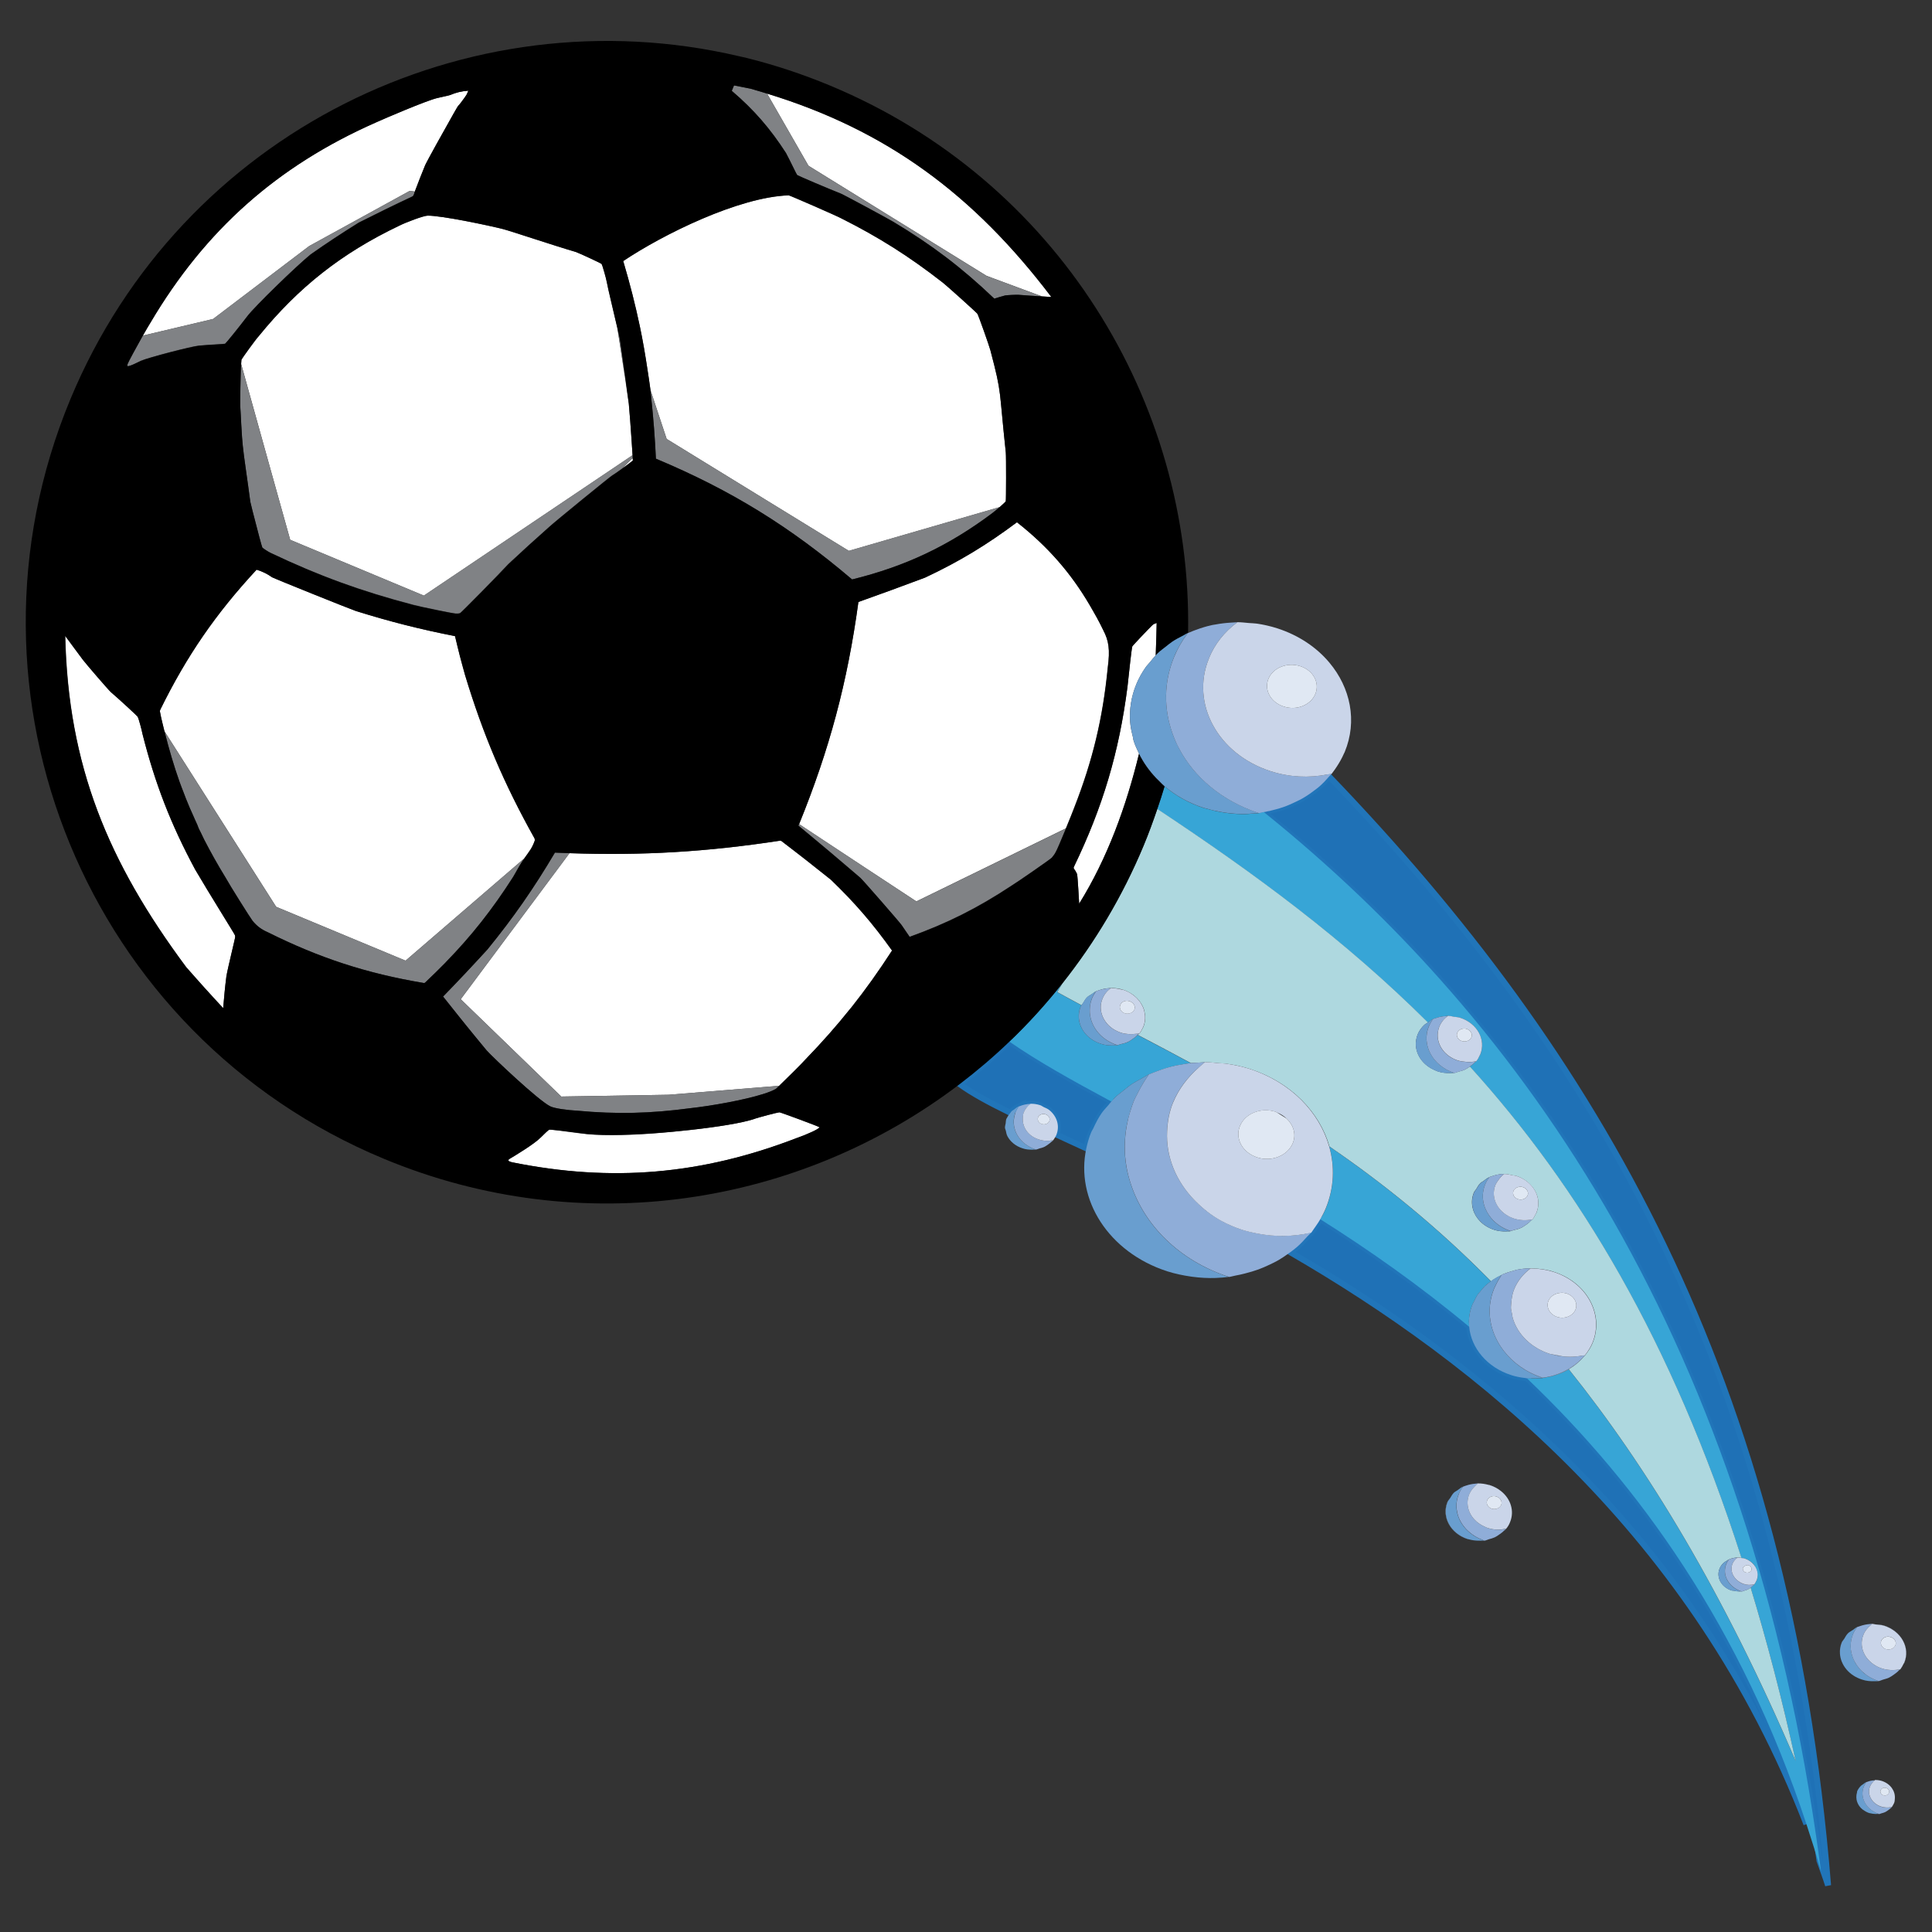 <?xml version="1.0" encoding="utf-8"?>
<!-- Generator: Adobe Illustrator 17.0.0, SVG Export Plug-In . SVG Version: 6.00 Build 0)  -->
<!DOCTYPE svg PUBLIC "-//W3C//DTD SVG 1.1//EN" "http://www.w3.org/Graphics/SVG/1.1/DTD/svg11.dtd">
<svg version="1.1" id="Layer_1" xmlns="http://www.w3.org/2000/svg" xmlns:xlink="http://www.w3.org/1999/xlink" x="0px" y="0px"
	 width="42px" height="42px" viewBox="0 0 42 42" style="enable-background:new 0 0 42 42;" xml:space="preserve">
<rect x="0" y="0" width="42" height="42" fill="#333333" stroke="none"/>
<path id="color8" style="fill:#1F71B6;stroke:#2175B9;stroke-width:0.13;" d="M27.896,17.545c0.096-0.033,0.188-0.074,0.278-0.118
	c0.043-0.021,0.086-0.041,0.127-0.064c0.096-0.054,0.185-0.116,0.272-0.182c0.03-0.023,0.061-0.044,0.089-0.068
	c0.084-0.071,0.159-0.15,0.231-0.233c5.806,6.046,9.952,13.052,10.848,24.106c-0.058-0.184-0.125-0.359-0.187-0.538
	c-1.515-11.259-6.417-18.238-12.08-22.794c0.087-0.015,0.17-0.036,0.254-0.059C27.786,17.58,27.842,17.565,27.896,17.545z
	 M28.197,27.109c-0.046,0.04-0.095,0.077-0.145,0.114c4.087,2.368,8.78,6.121,11.218,12.432c-1.409-4.276-3.637-7.365-6.073-9.689
	c-0.011-0.001-0.023-0.006-0.034-0.007c-0.103-0.012-0.205-0.031-0.307-0.063c-0.532-0.171-0.875-0.594-0.917-1.052
	c-1.076-0.897-2.171-1.666-3.236-2.338c-0.03,0.052-0.064,0.102-0.098,0.151c-0.014,0.021-0.029,0.042-0.044,0.063
	c-0.019,0.026-0.035,0.054-0.055,0.079c-0.002,0-0.003,0-0.005,0.001c-0.026,0.032-0.06,0.058-0.087,0.089
	C28.345,26.965,28.276,27.04,28.197,27.109z M20.863,23.568c0.254,0.186,0.626,0.391,1.103,0.624
	c0.01-0.011,0.017-0.025,0.027-0.035c0.014-0.013,0.031-0.02,0.046-0.032c0.034-0.026,0.067-0.055,0.106-0.073
	c-0.002,0.003-0.003,0.007-0.006,0.01c0,0,0.001-0.001,0.001-0.001c0.002-0.003,0.003-0.006,0.005-0.009
	c0.005-0.002,0.01-0.001,0.015-0.003c0.073-0.031,0.153-0.05,0.236-0.052c0.003,0,0.005-0.002,0.008-0.002c0,0,0,0,0,0
	c0,0,0,0,0.001,0c0,0,0,0,0,0c0,0,0,0,0,0c0.067-0.002,0.138,0.01,0.207,0.031c0.028,0.009,0.048,0.027,0.073,0.039
	c0.043,0.02,0.089,0.038,0.124,0.066c0.166,0.133,0.234,0.341,0.157,0.533c0.206,0.095,0.424,0.196,0.649,0.3
	c0.025-0.116,0.058-0.233,0.105-0.347c0,0,0,0,0-0.001c0-0.001,0.001-0.002,0.001-0.003c0.011-0.028,0.03-0.051,0.043-0.078
	c0.053-0.113,0.109-0.225,0.178-0.327c0.044-0.065,0.099-0.12,0.15-0.18c0.023-0.027,0.044-0.055,0.068-0.081
	c-0.869-0.466-1.624-0.889-2.217-1.303C21.6,22.974,21.239,23.281,20.863,23.568z"/>
<path id="color7" style="fill:#37A5D6;" d="M28.896,24.922c1.156,0.791,2.336,1.736,3.514,2.932
	c-0.004,0.003-0.008,0.007-0.012,0.01c-0.041,0.031-0.082,0.06-0.118,0.096c-0.037,0.035-0.068,0.076-0.1,0.116
	c-0.017,0.021-0.037,0.04-0.053,0.063c-0.032,0.047-0.058,0.099-0.082,0.152c-0.01,0.021-0.024,0.039-0.033,0.061
	c-0.064,0.155-0.087,0.314-0.076,0.47c0.001,0.008,0.003,0.015,0.004,0.022c-1.076-0.897-2.171-1.666-3.236-2.338
	c0.044-0.077,0.086-0.156,0.12-0.24C29.005,25.819,29.019,25.355,28.896,24.922z M33.294,29.965
	c-0.033-0.001-0.064,0.004-0.097,0.001c2.436,2.323,4.664,5.412,6.073,9.689c0.111,0.336,0.219,0.678,0.319,1.029
	c-0.01-0.079-0.023-0.156-0.033-0.235c-1.515-11.259-6.417-18.238-12.08-22.794c-0.008,0.001-0.015,0.002-0.023,0.003
	c-0.029,0.005-0.056,0.015-0.085,0.019c-0.056,0.007-0.113,0.008-0.17,0.012c-0.039,0.003-0.077,0.007-0.116,0.008
	c-0.122,0.003-0.246-0.005-0.37-0.019c-0.049-0.005-0.097-0.013-0.146-0.021c-0.109-0.018-0.219-0.043-0.327-0.075
	c-0.022-0.007-0.045-0.008-0.068-0.015c-0.33-0.107-0.616-0.271-0.854-0.472c-0.049,0.165-0.103,0.33-0.159,0.494
	c2.104,1.392,4.083,2.849,5.882,4.641c0.037-0.027,0.07-0.058,0.112-0.077c-0.003,0.004-0.004,0.008-0.007,0.012
	c0.001,0,0.001-0.001,0.002-0.001c0.002-0.004,0.004-0.007,0.006-0.011c0.008-0.003,0.016-0.005,0.024-0.008
	c0.012-0.005,0.025-0.008,0.038-0.012c0.067-0.024,0.139-0.039,0.213-0.044c0.013-0.001,0.025-0.004,0.038-0.004
	c0.004,0,0.009-0.001,0.013-0.001c0,0-0.001,0.001-0.001,0.001c0.044,0,0.09,0.014,0.135,0.021c0.043,0.007,0.085,0.004,0.127,0.018
	c0.375,0.12,0.572,0.483,0.438,0.805c-0.002,0.005-0.007,0.008-0.009,0.012c-0.02,0.048-0.045,0.092-0.077,0.133
	c-0.001,0-0.002,0-0.004,0c-0.008,0.01-0.021,0.015-0.03,0.025c-0.031,0.034-0.067,0.061-0.105,0.088
	c2.37,2.617,4.385,5.949,5.904,10.683c0.023,0.003,0.046,0.002,0.069,0.009c0.168,0.057,0.276,0.193,0.284,0.338
	c0.003,0.048-0.004,0.097-0.024,0.144c-0.002,0.004-0.005,0.006-0.007,0.01c-0.012,0.026-0.025,0.051-0.042,0.072
	c-0.003,0.001-0.006,0-0.009,0.001c-0.001,0.001-0.002,0.003-0.003,0.004c0.004-0.001,0.01,0,0.014-0.001
	c-0.008,0.01-0.021,0.016-0.031,0.025c-0.012,0.012-0.025,0.021-0.038,0.032c-0.004,0.003-0.008,0.007-0.013,0.011
	c0.355,1.171,0.683,2.42,0.978,3.768c-1.563-3.659-3.233-6.398-4.932-8.516c-0.171,0.1-0.367,0.163-0.574,0.188
	c0.005,0.002,0.009,0.005,0.015,0.006c-0.025,0.003-0.051-0.001-0.077,0.001C33.41,29.966,33.353,29.966,33.294,29.965z
	 M21.944,22.644c0.592,0.413,1.348,0.836,2.217,1.303c0.029-0.031,0.055-0.065,0.085-0.094c0.054-0.052,0.115-0.096,0.174-0.143
	c0.065-0.052,0.128-0.106,0.199-0.152c0.056-0.037,0.116-0.067,0.176-0.099c0.061-0.034,0.118-0.073,0.182-0.103
	c0.03-0.013,0.062-0.023,0.092-0.036c0.027-0.011,0.054-0.021,0.081-0.031c0.137-0.051,0.278-0.096,0.424-0.127
	c0.023-0.005,0.046-0.007,0.069-0.011c0.08-0.015,0.161-0.03,0.243-0.039c-0.391-0.211-0.776-0.414-1.154-0.612
	c-0.037,0.04-0.08,0.07-0.126,0.1c-0.025,0.017-0.049,0.034-0.076,0.047c-0.055,0.027-0.113,0.042-0.174,0.055
	c-0.022,0.005-0.041,0.017-0.064,0.02c-0.004-0.001-0.007-0.004-0.012-0.005c-0.002,0-0.004,0.001-0.006,0.001
	c0.005,0.002,0.01,0.005,0.015,0.007c-0.017,0.002-0.034,0-0.052,0.001c-0.016,0.001-0.032,0.001-0.048,0.001
	c-0.086,0.001-0.172-0.007-0.257-0.036c-0.189-0.06-0.332-0.181-0.411-0.327c-0.08-0.146-0.096-0.318-0.031-0.48
	c0.005-0.011,0.015-0.018,0.02-0.029c-0.178-0.095-0.354-0.19-0.527-0.286c0.039-0.065,0.074-0.127,0.111-0.191
	C22.738,21.828,22.354,22.251,21.944,22.644z M24.967,23.37c0.004-0.005,0.007-0.011,0.01-0.016
	C24.973,23.359,24.97,23.365,24.967,23.37C24.967,23.37,24.967,23.37,24.967,23.37z"/>
<path id="color6" style="fill:#AED8DF;" d="M34.104,29.766c1.699,2.118,3.369,4.857,4.932,8.516
	c-0.295-1.347-0.623-2.597-0.978-3.768c-0.024,0.017-0.047,0.032-0.075,0.044c-0.016,0.007-0.032,0.011-0.049,0.016
	c-0.025,0.008-0.048,0.021-0.076,0.024c-0.005-0.002-0.008-0.005-0.012-0.007c-0.001,0-0.001,0-0.002,0
	c0.004,0.001,0.006,0.004,0.01,0.005c-0.008,0.001-0.016-0.003-0.024-0.002c-0.046,0.003-0.094-0.003-0.141-0.014
	c-0.016-0.003-0.031,0-0.046-0.005c-0.222-0.072-0.339-0.285-0.26-0.477c0.019-0.046,0.049-0.087,0.085-0.121
	c0.02-0.019,0.046-0.032,0.071-0.047c0.015-0.009,0.027-0.022,0.044-0.029c-0.001,0.001-0.001,0.002-0.001,0.003
	c0.001,0,0.002-0.001,0.003-0.002c0,0,0-0.001,0-0.001c0,0,0.001,0,0.001,0c0.057-0.025,0.118-0.041,0.183-0.041
	c0.001,0,0.001,0,0.002,0c0.001-0.001,0.001-0.002,0.003-0.003c0.028,0,0.056,0.008,0.085,0.011
	c-1.519-4.734-3.534-8.066-5.904-10.683c-0.002,0.002-0.005,0.003-0.007,0.004c-0.032,0.022-0.062,0.044-0.098,0.061
	c-0.046,0.022-0.095,0.035-0.146,0.047c-0.029,0.007-0.054,0.023-0.083,0.027c-0.005-0.002-0.01-0.005-0.015-0.006
	c0,0-0.001,0-0.001,0c0.005,0.002,0.009,0.004,0.014,0.006c-0.016,0.002-0.033,0-0.049,0.001c-0.019,0.001-0.037,0.001-0.056,0.002
	c-0.084,0.001-0.168-0.007-0.25-0.034c-0.001,0-0.002,0-0.003,0c-0.023-0.007-0.042-0.018-0.064-0.027
	c-0.244-0.102-0.4-0.307-0.416-0.533c-0.006-0.082,0.006-0.166,0.039-0.248c0.032-0.078,0.082-0.146,0.143-0.204
	c0.018-0.018,0.043-0.028,0.063-0.043c0.005-0.004,0.011-0.007,0.016-0.011c-1.799-1.792-3.778-3.249-5.882-4.641
	c-0.091,0.266-0.187,0.532-0.297,0.795c-0.459,1.103-1.059,2.103-1.766,2.995c-0.038,0.064-0.072,0.126-0.111,0.191
	c0.173,0.096,0.35,0.191,0.527,0.286c0.009-0.018,0.023-0.032,0.034-0.048c0.027-0.044,0.051-0.091,0.088-0.126
	c0.029-0.028,0.067-0.045,0.102-0.068c0.031-0.02,0.058-0.047,0.093-0.062c-0.001,0.002-0.002,0.004-0.003,0.006
	c0.001,0,0.001-0.001,0.002-0.001c0.002-0.002,0.002-0.005,0.004-0.007c0.005-0.002,0.01-0.003,0.015-0.005
	c0.016-0.007,0.033-0.011,0.05-0.017c0.065-0.023,0.134-0.038,0.205-0.042c0.014-0.001,0.026-0.004,0.04-0.004
	c0.004,0,0.008-0.001,0.012-0.001c0,0-0.001,0.001-0.001,0.001c0.089-0.002,0.175,0.012,0.26,0.036
	c0.236,0.078,0.401,0.248,0.459,0.444c0.007,0.022,0.009,0.046,0.013,0.069c0.003,0.017,0.008,0.033,0.009,0.051
	c0.006,0.082-0.006,0.166-0.039,0.248c-0.002,0.004-0.005,0.006-0.007,0.01c-0.021,0.046-0.047,0.091-0.077,0.131
	c-0.002,0-0.003,0-0.005,0c-0.007,0.008-0.017,0.012-0.024,0.02c-0.003,0.003-0.004,0.007-0.007,0.01
	c0.378,0.198,0.763,0.401,1.154,0.612c0.047-0.005,0.096-0.005,0.143-0.008c0.041-0.002,0.081-0.006,0.123-0.007
	c0.014,0,0.028-0.002,0.042-0.002c-0.002,0.001-0.003,0.003-0.005,0.004c0.001,0,0.001,0,0.002,0
	c0.002-0.002,0.004-0.004,0.006-0.005c0.097-0.001,0.196,0.012,0.295,0.021c0.055,0.005,0.109,0.004,0.164,0.011
	c0.173,0.024,0.347,0.061,0.52,0.116c0.888,0.29,1.509,0.939,1.721,1.683c1.156,0.791,2.336,1.736,3.514,2.932
	c0.016-0.012,0.031-0.025,0.048-0.036c0.059-0.039,0.121-0.073,0.186-0.103c0.002-0.003,0.004-0.006,0.006-0.009
	c0.011-0.005,0.024-0.007,0.035-0.012c0.068-0.029,0.139-0.051,0.212-0.07c0.021-0.006,0.042-0.014,0.063-0.019
	c0.093-0.02,0.19-0.03,0.287-0.033c0.009,0,0.017-0.003,0.026-0.003c-0.002,0.001-0.003,0.003-0.004,0.004c0.001,0,0.002,0,0.004,0
	c0,0,0,0,0.001-0.001c0.01,0,0.02,0.002,0.03,0.002c0.156,0.002,0.315,0.023,0.471,0.074c0.72,0.232,1.097,0.924,0.844,1.543
	c-0.039,0.095-0.094,0.18-0.156,0.259c-0.003,0.004-0.004,0.009-0.007,0.012c-0.001,0-0.002,0-0.004,0
	C34.357,29.584,34.239,29.686,34.104,29.766z M33.435,26.243c-0.007,0.042-0.018,0.084-0.035,0.125
	c-0.003,0.007-0.01,0.012-0.013,0.019c-0.02,0.043-0.042,0.085-0.071,0.121c-0.001,0-0.003,0-0.004,0
	c-0.007,0.008-0.017,0.012-0.024,0.02c-0.039,0.044-0.084,0.079-0.135,0.112c-0.025,0.016-0.048,0.034-0.075,0.047
	c-0.056,0.027-0.114,0.043-0.177,0.056c-0.021,0.005-0.039,0.016-0.061,0.019c-0.004-0.001-0.007-0.003-0.011-0.004
	c-0.002,0-0.004,0.001-0.006,0.001c0.006,0.002,0.01,0.005,0.016,0.007c-0.019,0.003-0.038,0-0.057,0.002
	c-0.013,0.001-0.026,0.001-0.039,0.001c-0.087,0.002-0.175-0.005-0.262-0.034c-0.237-0.076-0.402-0.248-0.459-0.445
	c-0.035-0.118-0.032-0.244,0.018-0.365c0.012-0.029,0.037-0.05,0.053-0.077c0.027-0.046,0.052-0.093,0.09-0.129
	c0.017-0.017,0.041-0.026,0.06-0.04c0.042-0.031,0.081-0.066,0.13-0.087c0.001-0.001,0.001-0.002,0.002-0.003
	c0.008-0.003,0.017-0.005,0.025-0.008c0.008-0.003,0.016-0.005,0.024-0.008c0.077-0.028,0.158-0.047,0.244-0.051
	c0.003,0,0.005-0.001,0.008-0.001c0.007,0,0.014-0.002,0.021-0.002c-0.002,0.001-0.003,0.003-0.005,0.005c0.001,0,0.001,0,0.002,0
	c0.001-0.001,0.002-0.002,0.003-0.003c0.063,0,0.127,0.015,0.19,0.03c0.023,0.005,0.047,0.002,0.07,0.01
	c0.141,0.045,0.258,0.125,0.34,0.223C33.411,25.914,33.463,26.079,33.435,26.243z"/>
<path id="fill" style="fill:#FFFFFF;" d="M13.668,8.773c0.005,0.042,0.017,0.186,0.031,0.361c0.01,0.133,0.02,0.282,0.03,0.421
	c0.009,0.134,0.017,0.257,0.021,0.342l-4.535,3.051l-2.906-1.213l-0.435-1.556l-0.63-2.264c0.002-0.053,0.004-0.087,0.006-0.093
	C5.26,7.792,5.564,7.37,5.624,7.31c0.867-1.068,1.812-1.808,3.053-2.401c0.16-0.081,0.531-0.217,0.617-0.22
	c0.306-0.005,1.356,0.219,1.64,0.292c0.181,0.047,1.092,0.354,1.578,0.496c0.063,0.019,0.549,0.244,0.564,0.261
	c0.017,0.019,0.1,0.309,0.112,0.388c0.027,0.152,0.148,0.643,0.232,1.006l0.17,1.099C13.617,8.415,13.643,8.607,13.668,8.773z
	 M11.722,19.431l-1.706,2.291l2.186,2.116l2.336-0.039l2.4-0.195c0.156-0.151,0.505-0.498,0.572-0.574
	c0.36-0.37,0.677-0.728,0.974-1.101c0.009-0.011,0.019-0.022,0.028-0.033c0.305-0.384,0.59-0.785,0.879-1.232
	c-0.416-0.582-0.812-1.042-1.33-1.539c-0.373-0.298-0.683-0.545-1.064-0.833c-0.02-0.016-0.024-0.017-0.045-0.015
	c-1.597,0.244-2.988,0.326-4.572,0.271L11.722,19.431z M24.511,14.926c-0.184,1.432-0.538,2.618-1.165,3.918
	c-0.009,0.022-0.009,0.028,0.005,0.047c0.025,0.034,0.046,0.069,0.063,0.109c0.013,0.03,0.045,0.628,0.046,0.644
	c0.613-0.985,1.024-2.118,1.302-3.261c-0.046-0.095-0.091-0.19-0.121-0.29c-0.007-0.025-0.007-0.051-0.014-0.076
	c-0.027-0.106-0.051-0.214-0.059-0.323c-0.019-0.271,0.023-0.549,0.134-0.819c0.053-0.13,0.122-0.251,0.201-0.365
	c0.03-0.044,0.068-0.08,0.102-0.121c0.039-0.048,0.076-0.098,0.119-0.142c0.006-0.143,0.01-0.288,0.014-0.429
	c0.002-0.09,0.005-0.178,0.006-0.275c-0.026,0.008-0.045,0.016-0.071,0.029c-0.006,0.003-0.052,0.048-0.11,0.107
	c-0.107,0.11-0.26,0.272-0.321,0.34c-0.015,0.018-0.026,0.03-0.027,0.033C24.599,14.11,24.547,14.589,24.511,14.926z M10.146,2.052
	c0.015-0.03,0.023-0.054,0.035-0.081c-0.146,0.01-0.265,0.039-0.395,0.094C9.702,2.09,9.6,2.108,9.503,2.132
	c-0.23,0.054-1.155,0.449-1.338,0.533C6.027,3.61,4.461,5,3.27,7.015c-0.03,0.049-0.095,0.157-0.164,0.28l1.527-0.361l2.088-1.585
	l2.184-1.199l0.112,0.014C9.021,4.156,9.024,4.148,9.027,4.14c0.07-0.189,0.139-0.359,0.217-0.552
	C9.267,3.529,9.673,2.798,9.86,2.47C9.913,2.377,9.951,2.31,9.956,2.304c0.032-0.032,0.094-0.113,0.14-0.177
	C10.12,2.094,10.14,2.064,10.146,2.052z M11.065,25.202c-0.006,0.01-0.016,0.026-0.014,0.033c0.016,0.013,0.061,0.031,0.079,0.033
	c2.168,0.438,4.125,0.268,6.186-0.526c0.221-0.076,0.498-0.201,0.498-0.236c0.001-0.005-0.227-0.092-0.45-0.175
	c-0.206-0.076-0.407-0.148-0.421-0.149c-0.03,0-0.459,0.109-0.571,0.152c-0.03,0.01-0.067,0.02-0.108,0.03
	c-0.292,0.076-0.856,0.162-1.474,0.223c-0.058,0.006-0.116,0.012-0.174,0.018l-0.444,0.039c-0.603,0.041-1.186,0.049-1.564-0.006
	c-0.272-0.037-0.648-0.086-0.668-0.078c-0.018,0.006-0.109,0.092-0.19,0.174C11.615,24.873,11.179,25.138,11.065,25.202z
	 M13.752,9.96l-0.222,0.219c0.111-0.08,0.222-0.163,0.225-0.169C13.756,10.008,13.756,9.988,13.752,9.96z M1.421,13.829
	c0.063,2.819,0.923,4.903,2.628,7.195c0.279,0.319,0.514,0.581,0.803,0.889c0.02-0.245,0.039-0.451,0.07-0.692
	c0.035-0.202,0.193-0.828,0.191-0.857c-0.002-0.011-0.002-0.022-0.006-0.034c-0.006-0.024-0.564-0.912-0.863-1.425
	c-0.529-0.982-0.873-1.868-1.146-2.949c-0.015-0.086-0.086-0.344-0.104-0.373c-0.017-0.027-0.4-0.379-0.584-0.537
	c-0.047-0.04-0.533-0.604-0.607-0.701C1.668,14.165,1.554,14.012,1.421,13.829z M3.577,15.899l2.427,3.814l2.812,1.171l2.578-2.22
	l0.002-0.005c0.114-0.161,0.166-0.216,0.228-0.385c0.002-0.007,0.003-0.011,0.003-0.016c0.001-0.006,0.001-0.013-0.002-0.019
	c-0.001-0.004-0.002-0.008-0.006-0.014c-0.664-1.188-1.117-2.25-1.511-3.551c-0.086-0.297-0.147-0.547-0.219-0.847
	c-0.766-0.151-1.408-0.313-2.151-0.545c-0.151-0.051-1.785-0.71-1.824-0.733c-0.105-0.076-0.212-0.126-0.336-0.165
	c-0.887,0.955-1.519,1.874-2.093,3.042c-0.009,0.024-0.012,0.027-0.006,0.053c0.024,0.137,0.061,0.273,0.092,0.403
	C3.573,15.888,3.575,15.893,3.577,15.899z M22.657,6.444c0.064,0.003,0.13,0.007,0.197,0.012c-1.686-2.222-3.571-3.623-6.178-4.421
	l0.9,1.568l3.871,2.393l1.206,0.448C22.655,6.443,22.656,6.443,22.657,6.444z M17.146,4.248c-1.087,0.035-2.733,0.849-3.597,1.429
	c0.144,0.485,0.263,0.952,0.36,1.414c0.066,0.313,0.119,0.625,0.166,0.939c0.022,0.148,0.046,0.296,0.065,0.445
	c0,0.002,0,0.004,0.001,0.006l0.352,1.061l3.61,2.218l0.35,0.215l3.278-0.951c0.002-0.001,0.003-0.003,0.005-0.004
	c0.065-0.057,0.123-0.111,0.128-0.123c0.008-0.014,0.01-0.974,0.001-1.058c-0.074-0.691-0.096-1.009-0.126-1.258
	c-0.034-0.272-0.077-0.462-0.209-0.965c-0.028-0.104-0.259-0.76-0.283-0.794c-0.02-0.031-0.683-0.627-0.758-0.682
	c-0.72-0.563-1.382-0.981-2.198-1.391C18.21,4.703,17.171,4.249,17.146,4.248z M18.685,18.782l1.236,0.813l3.249-1.587
	c0.079-0.191,0.155-0.38,0.179-0.447c0.404-1.031,0.624-1.949,0.731-3.052c0.053-0.393,0.02-0.585-0.098-0.814
	c-0.089-0.188-0.188-0.36-0.287-0.531c-0.411-0.703-0.914-1.282-1.587-1.811c-0.658,0.492-1.254,0.855-1.998,1.203
	c-0.508,0.19-0.938,0.349-1.449,0.53c-0.238,1.748-0.627,3.199-1.289,4.829L18.685,18.782z"/>
<path id="shadow" style="fill:#808285;" d="M12.065,18.537c0.107,0.004,0.211,0.007,0.316,0.011l-0.001,0.001l-0.658,0.883
	l-1.707,2.29l0,0l2.186,2.116l2.336-0.039l2.4-0.195l0.001,0c-0.01,0.009-0.016,0.015-0.024,0.023
	c-0.01,0.009-0.017,0.017-0.023,0.022c-0.011,0.011-0.019,0.018-0.022,0.019c-0.058,0.038-0.158,0.077-0.281,0.116
	c-0.415,0.131-1.118,0.257-1.59,0.309c-0.858,0.111-1.59,0.133-2.455,0.053c-0.209-0.012-0.492-0.049-0.582-0.096
	c-0.26-0.127-1.242-1.057-1.381-1.213c-0.095-0.114-0.182-0.219-0.264-0.319c-0.133-0.162-0.252-0.31-0.367-0.454
	c-0.106-0.133-0.21-0.264-0.316-0.399c0.343-0.354,0.628-0.658,0.961-1.021C11.166,19.943,11.603,19.311,12.065,18.537z
	 M2.768,7.949c0.001,0.001,0,0.005,0.001,0.005C2.797,7.982,3.025,7.86,3.061,7.842c0.16-0.071,1.097-0.315,1.262-0.33
	C4.549,7.49,4.872,7.479,4.895,7.469c0.017-0.009,0.299-0.357,0.48-0.595c0.16-0.215,1.076-1.103,1.379-1.347
	c0.361-0.253,0.672-0.458,1.047-0.691c0.406-0.203,0.748-0.373,1.158-0.565c0.02-0.011,0.025-0.016,0.036-0.037
	C9.002,4.213,9.012,4.19,9.015,4.17c0.001-0.002,0.001-0.004,0.002-0.005L8.905,4.151L6.721,5.349L4.632,6.934L3.105,7.296
	C3.105,7.297,3.104,7.297,3.104,7.298c0,0,0,0.001-0.001,0.001C2.963,7.551,2.791,7.865,2.78,7.9
	C2.77,7.919,2.766,7.938,2.768,7.949z M6.001,19.713l-2.422-3.808c0.094,0.377,0.2,0.739,0.324,1.088
	c0.029,0.083,0.062,0.163,0.093,0.245c0.015,0.04,0.03,0.081,0.046,0.121l0.086,0.208c0.019,0.045,0.041,0.09,0.061,0.136
	c0.034,0.075,0.065,0.151,0.101,0.226c0.019,0.057,0.046,0.117,0.08,0.178l0.07,0.146c0.142,0.275,0.295,0.549,0.467,0.829
	c0.084,0.155,0.543,0.884,0.582,0.932c0.093,0.116,0.195,0.192,0.328,0.249c1.125,0.561,2.149,0.896,3.386,1.104
	c0.011,0.003,0.018,0.003,0.025,0.001c0.006-0.002,0.012-0.007,0.021-0.016c0.151-0.142,0.293-0.281,0.434-0.425l0.012-0.016
	c0.553-0.568,1.013-1.145,1.459-1.85c0.062-0.104,0.117-0.212,0.184-0.314c0.019-0.031,0.039-0.061,0.056-0.085l-2.576,2.221
	L6.001,19.713z M22.142,6.409c0.18,0.015,0.343,0.025,0.511,0.035l-1.206-0.445l-3.874-2.396l-0.898-1.568
	C16.554,2,16.44,1.963,16.318,1.928c-0.129-0.026-0.234-0.048-0.361-0.071l-0.048,0.117c0.479,0.41,0.833,0.817,1.177,1.35
	c0.104,0.194,0.225,0.458,0.246,0.481c0.02,0.016,0.688,0.301,0.942,0.4c0.067,0.026,1.022,0.541,1.141,0.613
	c0.833,0.498,1.496,1,2.2,1.673c0.084-0.027,0.155-0.047,0.239-0.07C21.897,6.415,22.08,6.406,22.142,6.409z M13.427,7.15
	l0.165,1.078c-0.053-0.397-0.104-0.781-0.125-0.887C13.459,7.3,13.448,7.249,13.438,7.2C13.434,7.183,13.432,7.168,13.427,7.15z
	 M17.371,17.917c-0.007,0.011-0.013,0.021-0.015,0.029c0.479,0.394,0.88,0.732,1.346,1.134c0.052,0.045,0.852,0.962,0.897,1.028
	c0.063,0.089,0.113,0.168,0.176,0.255c0.814-0.292,1.473-0.624,2.202-1.104c0.146-0.089,0.865-0.587,0.887-0.614
	c0.033-0.039,0.061-0.077,0.086-0.125c0.019-0.029,0.124-0.271,0.221-0.509l-3.249,1.587l-1.237-0.816l-1.313-0.867c0,0,0,0,0,0.001
	C17.371,17.916,17.371,17.917,17.371,17.917z M18.103,11.76l-3.612-2.218l-0.35-1.059c0.007,0.058,0.011,0.118,0.017,0.176
	c0.046,0.424,0.081,0.857,0.103,1.313c1.629,0.682,2.915,1.478,4.262,2.624c1.158-0.285,2.096-0.728,3.05-1.443
	c0.021-0.015,0.089-0.072,0.153-0.126c0.002-0.001,0.003-0.003,0.005-0.004l-3.278,0.951L18.103,11.76z M13.752,9.96l0.002-0.002
	c0-0.006-0.001-0.013-0.001-0.019c-0.001-0.013-0.003-0.026-0.004-0.043l0,0l-4.535,3.051l-2.906-1.213l-0.435-1.556L5.24,7.912
	C5.23,8.146,5.219,8.74,5.222,8.82c0.01,0.134,0.016,0.271,0.022,0.407C5.246,9.254,5.249,9.282,5.25,9.309
	c0.007,0.127,0.014,0.254,0.027,0.378c0.019,0.21,0.108,0.788,0.164,1.221c0.004,0.02,0.024,0.104,0.052,0.213
	c0.043,0.17,0.102,0.399,0.147,0.566c0.032,0.118,0.057,0.207,0.062,0.215c0.022,0.023,0.13,0.092,0.18,0.115
	c1.047,0.498,1.974,0.834,3.098,1.128c0.153,0.042,0.867,0.19,0.924,0.191c0.031,0.002,0.062,0,0.096-0.008
	c0.017-0.005,0.875-0.876,1.051-1.07c0.307-0.286,0.573-0.525,0.887-0.805c0.125-0.117,1.332-1.1,1.371-1.121
	c0.025-0.011,0.115-0.075,0.211-0.144l0.011-0.011L13.752,9.96z"/>
<path id="outline" d="M8.343,25.19c4.315,1.796,9.053,1.019,12.52-1.622c0.376-0.287,0.737-0.594,1.081-0.924
	c0.41-0.392,0.794-0.815,1.151-1.266c0.707-0.892,1.307-1.892,1.766-2.995c0.11-0.263,0.206-0.529,0.297-0.795
	c0.056-0.164,0.11-0.329,0.159-0.494c-0.04-0.034-0.074-0.073-0.111-0.109c-0.023-0.023-0.047-0.045-0.07-0.068
	c-0.154-0.162-0.28-0.341-0.374-0.533c-0.278,1.145-0.689,2.278-1.302,3.263c0,0,0-0.002,0-0.003
	c-0.001-0.015-0.033-0.613-0.046-0.644c-0.017-0.04-0.038-0.075-0.063-0.109c-0.014-0.019-0.014-0.025-0.005-0.047
	c0.627-1.3,0.981-2.486,1.165-3.918c0.036-0.339,0.087-0.817,0.105-0.875c0.001-0.002,0.012-0.015,0.027-0.032
	c0.061-0.068,0.214-0.23,0.321-0.34c0.058-0.06,0.103-0.105,0.11-0.108c0.026-0.011,0.046-0.019,0.072-0.029
	c-0.002,0.097-0.004,0.185-0.007,0.276c-0.004,0.141-0.009,0.287-0.014,0.429c0,0,0,0,0,0c0.015-0.015,0.028-0.03,0.044-0.045
	c0.057-0.055,0.121-0.101,0.184-0.15c0.045-0.035,0.088-0.072,0.136-0.104c0.074-0.049,0.153-0.089,0.232-0.13
	c0.034-0.017,0.064-0.04,0.099-0.055c0.003-0.001,0.006-0.002,0.008-0.003c0.09-5.033-2.848-9.844-7.776-11.897
	c-0.601-0.25-1.211-0.452-1.821-0.603c-0.058-0.015-0.111-0.025-0.166-0.038C10.156-0.164,3.943,2.882,1.532,8.674
	C-1.147,15.114,1.9,22.51,8.343,25.19z M2.768,7.949C2.766,7.938,2.77,7.919,2.78,7.9c0.011-0.035,0.183-0.349,0.323-0.6
	c0,0,0-0.001,0.001-0.001c0.001-0.001,0.001-0.002,0.002-0.003c0.07-0.123,0.134-0.232,0.164-0.28C4.461,5,6.027,3.61,8.165,2.665
	c0.183-0.084,1.108-0.48,1.338-0.533C9.6,2.108,9.702,2.09,9.786,2.066c0.131-0.055,0.25-0.084,0.395-0.094
	c-0.013,0.027-0.02,0.051-0.035,0.081c-0.006,0.011-0.026,0.041-0.05,0.075c-0.045,0.065-0.108,0.149-0.141,0.181
	C9.95,2.314,9.911,2.38,9.86,2.47c-0.187,0.328-0.593,1.06-0.616,1.118C9.166,3.781,9.097,3.95,9.027,4.14
	C9.024,4.148,9.021,4.156,9.018,4.164C9.017,4.166,9.016,4.168,9.015,4.17C9.012,4.19,9.002,4.213,8.995,4.234
	c0,0.001,0,0.001-0.001,0.002c-0.01,0.024-0.012,0.028-0.035,0.04c-0.41,0.191-0.752,0.36-1.158,0.564
	c-0.372,0.233-0.688,0.44-1.047,0.692C6.453,5.776,5.537,6.664,5.375,6.878c-0.182,0.24-0.462,0.585-0.48,0.595
	C4.87,7.484,4.554,7.494,4.325,7.516c-0.16,0.016-1.1,0.258-1.262,0.33c-0.037,0.016-0.27,0.137-0.293,0.112
	C2.768,7.957,2.769,7.952,2.768,7.949z M13.47,7.343c0.023,0.106,0.07,0.491,0.128,0.888c0.023,0.187,0.051,0.378,0.073,0.545
	c0.004,0.041,0.015,0.183,0.028,0.357c0.01,0.133,0.021,0.282,0.03,0.421c0.01,0.136,0.018,0.262,0.024,0.347
	c0.001,0.014,0.001,0.025,0.001,0.037c0,0.006,0.001,0.014,0.001,0.019c0,0.001,0,0.003,0,0.004
	c0.004,0.029,0.004,0.049,0.004,0.052c-0.004,0.008-0.123,0.096-0.237,0.179c-0.095,0.068-0.186,0.132-0.211,0.145
	c-0.039,0.022-1.244,1.003-1.371,1.12c-0.315,0.279-0.578,0.518-0.885,0.807c-0.176,0.194-1.034,1.064-1.053,1.068
	c-0.032,0.01-0.063,0.012-0.096,0.008c-0.052,0-0.77-0.146-0.925-0.188c-1.125-0.296-2.049-0.632-3.097-1.131
	c-0.051-0.023-0.158-0.095-0.18-0.116c0,0-0.001-0.002-0.001-0.002c-0.005-0.008-0.03-0.097-0.062-0.215
	c-0.045-0.169-0.104-0.397-0.147-0.566c-0.027-0.109-0.048-0.193-0.052-0.213c-0.056-0.433-0.145-1.011-0.164-1.221
	C5.264,9.563,5.257,9.436,5.25,9.309C5.249,9.282,5.246,9.254,5.245,9.227C5.238,9.09,5.232,8.954,5.222,8.82
	C5.219,8.74,5.23,8.146,5.24,7.912c0,0,0,0,0,0c0.004-0.053,0.006-0.088,0.008-0.093c0.014-0.031,0.317-0.45,0.375-0.511
	C6.492,6.239,7.432,5.5,8.676,4.907c0.158-0.079,0.531-0.218,0.619-0.22c0.301-0.004,1.357,0.219,1.642,0.292
	c0.182,0.047,1.096,0.356,1.58,0.497c0.06,0.019,0.547,0.245,0.562,0.262c0.017,0.019,0.097,0.311,0.113,0.388
	c0.026,0.153,0.149,0.644,0.23,1.006c0.002,0.007,0.002,0.011,0.004,0.018c0.005,0.019,0.007,0.033,0.011,0.051
	C13.45,7.251,13.462,7.303,13.47,7.343z M13.549,5.673c0.862-0.577,2.508-1.391,3.598-1.428c0.028,0.003,1.067,0.456,1.146,0.503
	c0.817,0.41,1.475,0.828,2.198,1.391c0.075,0.056,0.738,0.653,0.757,0.681c0.023,0.034,0.256,0.69,0.283,0.794
	c0.133,0.504,0.176,0.695,0.209,0.967c0.03,0.249,0.052,0.567,0.126,1.258c0.009,0.084,0.007,1.044-0.001,1.058
	c-0.005,0.012-0.063,0.066-0.128,0.123c-0.002,0.001-0.003,0.003-0.005,0.004c-0.002,0.001-0.003,0.003-0.005,0.004
	c-0.064,0.054-0.132,0.111-0.153,0.126c-0.954,0.715-1.892,1.158-3.05,1.443c-1.346-1.146-2.633-1.942-4.262-2.624
	c-0.001-0.001-0.002-0.001-0.004-0.002c-0.021-0.456-0.055-0.888-0.1-1.312c-0.006-0.058-0.01-0.119-0.017-0.176
	c0,0,0-0.001,0-0.001c0-0.002,0-0.004-0.001-0.006c-0.019-0.15-0.042-0.297-0.065-0.445c-0.047-0.314-0.1-0.626-0.166-0.939
	c-0.097-0.462-0.216-0.928-0.36-1.414C13.549,5.676,13.549,5.675,13.549,5.673z M22.856,6.456c-0.001,0-0.001,0-0.002,0
	c-0.067-0.005-0.133-0.009-0.197-0.012c-0.001,0-0.003,0-0.004,0c-0.168-0.01-0.33-0.02-0.511-0.035
	c-0.062-0.003-0.245,0.006-0.288,0.014c-0.084,0.023-0.155,0.043-0.239,0.07c-0.704-0.673-1.367-1.175-2.2-1.673
	c-0.12-0.072-1.074-0.587-1.141-0.613c-0.254-0.099-0.922-0.384-0.942-0.4c-0.022-0.023-0.142-0.287-0.246-0.481
	c-0.344-0.533-0.697-0.94-1.177-1.35c0,0-0.001,0-0.001-0.001l0.049-0.118c0.129,0.024,0.234,0.046,0.364,0.072
	c0.122,0.034,0.235,0.069,0.356,0.106C19.281,2.831,21.171,4.234,22.856,6.456z M19.601,20.112
	c-0.045-0.065-0.844-0.982-0.897-1.027c-0.472-0.404-0.869-0.74-1.349-1.137c0,0,0-0.001,0.001-0.001
	c0.002-0.009,0.008-0.018,0.015-0.029c0,0,0-0.001,0.001-0.001c0,0,0,0,0-0.001c0.662-1.629,1.05-3.081,1.289-4.829
	c0.511-0.181,0.941-0.34,1.449-0.53c0.743-0.349,1.34-0.711,1.998-1.203c0.674,0.529,1.177,1.108,1.587,1.811
	c0.101,0.173,0.201,0.348,0.291,0.538c0.121,0.229,0.15,0.421,0.098,0.815c-0.108,1.102-0.329,2.021-0.732,3.052
	c-0.025,0.067-0.101,0.255-0.18,0.447c-0.097,0.236-0.201,0.479-0.22,0.507c-0.025,0.048-0.053,0.085-0.088,0.124
	c-0.024,0.029-0.74,0.527-0.887,0.617c-0.725,0.479-1.384,0.809-2.202,1.103C19.716,20.279,19.664,20.202,19.601,20.112z
	 M11.048,25.233c-0.002-0.005,0.009-0.023,0.015-0.033c0.111-0.067,0.549-0.33,0.688-0.47c0.08-0.081,0.169-0.165,0.189-0.172
	c0.022-0.01,0.397,0.039,0.668,0.074c0.377,0.06,0.959,0.049,1.563,0.006c0.148-0.01,0.299-0.019,0.447-0.035
	c0.059-0.005,0.116-0.011,0.174-0.017c0.617-0.06,1.181-0.146,1.474-0.223c0.041-0.011,0.078-0.021,0.108-0.031
	c0.112-0.043,0.543-0.153,0.571-0.153c0.014,0.001,0.216,0.074,0.421,0.15c0.223,0.083,0.451,0.17,0.45,0.175
	c0,0.035-0.278,0.16-0.498,0.236c-2.061,0.795-4.018,0.965-6.186,0.526c-0.018-0.002-0.063-0.019-0.079-0.033
	C11.05,25.234,11.048,25.234,11.048,25.233z M9.632,21.663c0.345-0.354,0.631-0.657,0.963-1.021
	c0.572-0.702,1.011-1.332,1.468-2.108c0.107,0.006,0.211,0.008,0.317,0.013c1.586,0.054,2.972-0.026,4.573-0.271
	c0.024-0.002,0.026-0.002,0.046,0.014c0.377,0.289,0.693,0.535,1.064,0.832c0.517,0.497,0.916,0.958,1.33,1.542
	c-0.289,0.446-0.575,0.847-0.881,1.232c-0.009,0.011-0.019,0.022-0.028,0.033c-0.297,0.371-0.613,0.729-0.971,1.101
	c-0.065,0.078-0.418,0.426-0.575,0.575c-0.012,0.013-0.013,0.012-0.022,0.021c-0.008,0.008-0.017,0.016-0.023,0.022
	c-0.005,0.005-0.019,0.019-0.021,0.02c-0.058,0.037-0.159,0.076-0.282,0.115c-0.415,0.131-1.118,0.257-1.59,0.309
	c-0.858,0.116-1.595,0.133-2.455,0.053c-0.209-0.01-0.492-0.049-0.582-0.094c-0.26-0.129-1.242-1.059-1.386-1.219
	c-0.093-0.112-0.178-0.216-0.259-0.315c-0.133-0.162-0.252-0.309-0.367-0.454C9.844,21.93,9.739,21.799,9.632,21.663z M9.227,21.369
	c-0.006,0.002-0.013,0.001-0.025-0.001c-1.237-0.208-2.261-0.543-3.386-1.104c-0.133-0.058-0.235-0.133-0.328-0.249
	c-0.039-0.048-0.498-0.777-0.582-0.932c-0.172-0.28-0.325-0.554-0.467-0.829l-0.07-0.146c-0.033-0.061-0.061-0.121-0.08-0.178
	c-0.036-0.075-0.068-0.151-0.101-0.226c-0.02-0.045-0.041-0.09-0.061-0.136c-0.03-0.069-0.058-0.138-0.086-0.208
	c-0.016-0.04-0.031-0.081-0.046-0.121c-0.031-0.081-0.064-0.162-0.093-0.245c-0.124-0.35-0.23-0.711-0.324-1.088
	c-0.001-0.002-0.001-0.004-0.002-0.006c-0.001-0.006-0.003-0.011-0.005-0.017c-0.031-0.13-0.067-0.266-0.092-0.403
	c-0.006-0.026-0.004-0.029,0.006-0.053c0.574-1.168,1.207-2.087,2.093-3.042c0,0,0,0,0,0c0.129,0.039,0.231,0.091,0.342,0.167
	c0.035,0.023,1.672,0.682,1.822,0.733c0.746,0.232,1.384,0.394,2.152,0.545c0.068,0.3,0.135,0.55,0.218,0.847
	c0.393,1.3,0.846,2.363,1.51,3.551c0.003,0.006-0.001,0.009,0.001,0.013c0.002,0.005,0.003,0.013,0.002,0.019
	c-0.001,0.005,0.004,0.009,0.001,0.017c-0.061,0.172-0.113,0.224-0.226,0.385c0,0.001-0.002,0.004-0.002,0.005
	c-0.021,0.025-0.039,0.052-0.06,0.085c-0.065,0.1-0.118,0.208-0.182,0.313c-0.455,0.708-0.914,1.292-1.473,1.863
	c-0.141,0.142-0.283,0.283-0.434,0.426C9.241,21.362,9.234,21.367,9.227,21.369z M4.047,21.026
	c-1.705-2.296-2.566-4.382-2.633-7.206c0.002,0.003,0.004,0.006,0.007,0.009c0.134,0.183,0.247,0.336,0.382,0.516
	c0.074,0.097,0.56,0.661,0.607,0.701c0.184,0.158,0.566,0.51,0.584,0.537c0.018,0.029,0.088,0.287,0.104,0.373
	c0.273,1.08,0.617,1.967,1.146,2.949c0.3,0.513,0.858,1.401,0.863,1.425c0.004,0.012,0.004,0.023,0.006,0.034
	c0.002,0.029-0.156,0.655-0.191,0.857c-0.031,0.241-0.049,0.447-0.07,0.692c0,0.002,0,0.004-0.001,0.007
	C4.564,21.605,4.324,21.343,4.047,21.026z"/>
<path id="color5" style="fill:#AEC0E0;" d="M24.488,25.371c0.023,0.129,0.057,0.257,0.098,0.382
	C24.545,25.628,24.511,25.501,24.488,25.371c-0.052-0.298-0.05-0.604,0.007-0.91C24.438,24.767,24.437,25.073,24.488,25.371z
	 M23.722,24.612c0,0.001-0.001,0.002-0.001,0.003c0.012-0.029,0.031-0.053,0.044-0.081C23.753,24.561,23.734,24.585,23.722,24.612z
	 M24.967,23.37c-0.086,0.121-0.161,0.25-0.229,0.383C24.806,23.621,24.88,23.493,24.967,23.37
	C24.967,23.37,24.967,23.37,24.967,23.37z M26.04,23.228c-0.105,0.094-0.2,0.195-0.284,0.306
	C25.84,23.423,25.936,23.322,26.04,23.228z M25.72,23.582c-0.081,0.112-0.15,0.233-0.206,0.363
	C25.57,23.815,25.639,23.694,25.72,23.582z M25.497,23.974c-0.084,0.204-0.117,0.412-0.127,0.619
	c-0.027,0.551,0.192,1.086,0.602,1.503c0.167,0.169,0.356,0.324,0.58,0.445c-0.223-0.121-0.411-0.275-0.576-0.443
	c-0.411-0.417-0.63-0.952-0.603-1.504c0.01-0.207,0.043-0.415,0.127-0.62c0.004-0.01,0.01-0.02,0.015-0.03
	C25.509,23.955,25.501,23.963,25.497,23.974z M25.72,23.582c0.012-0.016,0.023-0.032,0.036-0.048
	C25.743,23.549,25.732,23.565,25.72,23.582z M26.061,23.205c-0.008,0.007-0.013,0.016-0.021,0.023
	c0.008-0.007,0.015-0.015,0.023-0.022c0.042-0.037,0.083-0.075,0.128-0.109c-0.001,0-0.001,0-0.002,0
	C26.144,23.131,26.103,23.169,26.061,23.205z M32.012,28.352c0.009-0.022,0.023-0.041,0.033-0.062
	c-0.01,0.021-0.024,0.039-0.033,0.061c-0.064,0.155-0.087,0.314-0.076,0.47C31.925,28.665,31.949,28.507,32.012,28.352z
	 M33.53,29.954c0.207-0.025,0.403-0.088,0.574-0.188c0.136-0.08,0.253-0.182,0.349-0.302c0,0-0.001,0-0.001,0
	c-0.096,0.119-0.217,0.217-0.352,0.296c-0.167,0.097-0.355,0.164-0.557,0.19c-0.359-0.114-0.646-0.322-0.847-0.578
	C32.893,29.627,33.176,29.836,33.53,29.954z M32.854,28.32c0.007-0.1,0.024-0.2,0.064-0.298c0.076-0.183,0.201-0.332,0.355-0.448
	c-0.001,0-0.002,0-0.004,0c-0.154,0.117-0.279,0.267-0.352,0.446C32.877,28.118,32.861,28.219,32.854,28.32
	c-0.003,0.043-0.009,0.087-0.006,0.13C32.846,28.408,32.852,28.364,32.854,28.32z M34.619,29.19
	c-0.04,0.096-0.094,0.182-0.156,0.261c0.062-0.08,0.117-0.164,0.156-0.259c0.253-0.619-0.124-1.31-0.844-1.543
	c-0.156-0.051-0.315-0.072-0.471-0.074c0.156,0.003,0.313,0.024,0.469,0.074C34.494,27.882,34.871,28.571,34.619,29.19z
	 M32.644,27.715c-0.065,0.03-0.128,0.064-0.186,0.103c0.059-0.038,0.121-0.072,0.186-0.102
	C32.644,27.716,32.644,27.715,32.644,27.715z M33.854,29.46c-0.039-0.008-0.079-0.01-0.118-0.021
	c0.042,0.012,0.085,0.023,0.127,0.031c0.054,0.01,0.107,0.016,0.161,0.02C33.968,29.486,33.911,29.471,33.854,29.46z M32.149,22.449
	c0.079,0.145,0.095,0.316,0.028,0.478c-0.002,0.005-0.006,0.009-0.008,0.013c0.002-0.005,0.007-0.008,0.009-0.012
	C32.245,22.766,32.228,22.595,32.149,22.449z M32.148,22.448C32.148,22.448,32.149,22.448,32.148,22.448
	C32.149,22.448,32.148,22.448,32.148,22.448z M32.148,22.448c-0.08-0.145-0.222-0.265-0.409-0.325
	c-0.042-0.014-0.085-0.011-0.127-0.018c0.041,0.007,0.082,0.007,0.124,0.02C31.925,22.183,32.069,22.303,32.148,22.448z
	 M31.953,23.187c0.038-0.027,0.074-0.054,0.105-0.088C32.027,23.132,31.99,23.159,31.953,23.187
	c-0.003,0.001-0.005,0.003-0.007,0.004C31.948,23.19,31.95,23.188,31.953,23.187z M31.062,22.308
	c-0.165,0.401,0.077,0.854,0.54,1.013c0,0,0.001,0,0.001,0c-0.464-0.159-0.706-0.609-0.539-1.011
	c0.005-0.013,0.014-0.024,0.02-0.036c0.019-0.038,0.039-0.076,0.063-0.111c-0.001,0-0.001,0.001-0.002,0.001
	c-0.024,0.035-0.044,0.072-0.062,0.109C31.077,22.285,31.068,22.296,31.062,22.308z M31.261,23.295c-0.001,0-0.002,0-0.003,0
	c-0.023-0.007-0.042-0.018-0.064-0.027c0.021,0.009,0.042,0.02,0.064,0.027C31.26,23.295,31.26,23.295,31.261,23.295z
	 M30.818,22.487c-0.033,0.082-0.045,0.166-0.039,0.248C30.773,22.653,30.785,22.569,30.818,22.487z M33.4,26.368
	c0.017-0.041,0.029-0.083,0.035-0.125c-0.007,0.041-0.018,0.081-0.035,0.121c-0.003,0.008-0.01,0.015-0.013,0.023
	C33.39,26.38,33.397,26.375,33.4,26.368z M32.961,25.562c0.141,0.045,0.257,0.124,0.34,0.222c-0.083-0.098-0.199-0.178-0.34-0.223
	c-0.023-0.007-0.046-0.004-0.07-0.01C32.914,25.556,32.938,25.554,32.961,25.562z M32.824,26.759c0.002,0,0.004-0.001,0.006-0.001
	c-0.202-0.067-0.36-0.191-0.463-0.342C32.469,26.567,32.624,26.691,32.824,26.759z M32.564,25.67
	c0.036-0.055,0.079-0.105,0.134-0.147c-0.001,0-0.001,0-0.002,0C32.642,25.565,32.599,25.615,32.564,25.67z M32.042,25.928
	c0.012-0.031,0.036-0.053,0.053-0.08c-0.016,0.027-0.041,0.047-0.053,0.077c-0.05,0.121-0.053,0.248-0.018,0.365
	C31.99,26.174,31.993,26.049,32.042,25.928z M31.466,32.653c-0.131,0.322,0.064,0.685,0.44,0.806
	c0.005,0.002,0.011,0.001,0.016,0.002c-0.004-0.001-0.007-0.001-0.011-0.002c-0.376-0.121-0.573-0.48-0.441-0.806
	c0.013-0.033,0.04-0.058,0.059-0.088C31.508,32.595,31.48,32.619,31.466,32.653z M32.725,33.237
	c-0.058,0.012-0.118,0.019-0.179,0.017C32.607,33.256,32.667,33.249,32.725,33.237C32.725,33.237,32.725,33.237,32.725,33.237z
	 M32.387,32.286c-0.01-0.003-0.02-0.001-0.03-0.004c0.01,0.002,0.02,0.004,0.029,0.007c0.094,0.03,0.177,0.075,0.247,0.131
	C32.564,32.362,32.481,32.316,32.387,32.286z M31.798,32.327c0.001,0,0.001-0.001,0.002-0.001c-0.034,0.044-0.064,0.095-0.085,0.148
	C31.736,32.423,31.765,32.372,31.798,32.327z M32.125,32.25c0.002,0,0.004,0,0.006,0C32.129,32.251,32.127,32.25,32.125,32.25
	c-0.021,0.016-0.037,0.035-0.055,0.053C32.088,32.286,32.104,32.266,32.125,32.25z M31.925,32.815
	c0.047,0.159,0.173,0.297,0.351,0.374C32.098,33.111,31.972,32.974,31.925,32.815z M23.491,21.884
	c-0.066,0.162-0.049,0.334,0.031,0.48c-0.079-0.145-0.095-0.316-0.029-0.478c0.005-0.012,0.015-0.019,0.02-0.03
	c0.009-0.018,0.022-0.032,0.033-0.049c-0.01,0.017-0.025,0.03-0.034,0.048C23.506,21.865,23.496,21.873,23.491,21.884z
	 M24.892,22.079c0.006,0.081-0.006,0.165-0.039,0.246c-0.002,0.004-0.005,0.008-0.007,0.012c0.002-0.004,0.005-0.006,0.007-0.01
	C24.886,22.245,24.898,22.161,24.892,22.079z M23.738,21.706c-0.033,0.08-0.046,0.162-0.048,0.244
	c-0.009,0.327,0.215,0.64,0.585,0.768c0.002,0,0.004-0.001,0.006-0.001c-0.373-0.125-0.598-0.438-0.589-0.766
	C23.694,21.869,23.706,21.787,23.738,21.706c0.023-0.057,0.052-0.104,0.087-0.151c-0.001,0-0.001,0.001-0.002,0.001
	C23.789,21.602,23.759,21.651,23.738,21.706z M24.73,22.496c-0.036,0.039-0.078,0.072-0.123,0.102c0.046-0.03,0.089-0.06,0.126-0.1
	c0.003-0.003,0.004-0.007,0.007-0.01C24.737,22.491,24.733,22.493,24.73,22.496z M40.038,35.702
	c-0.034,0.082-0.046,0.166-0.04,0.249c-0.006-0.082,0.007-0.165,0.04-0.247c0.011-0.028,0.034-0.048,0.049-0.074
	C40.073,35.656,40.049,35.675,40.038,35.702z M41.395,36.146c-0.004,0.009-0.01,0.015-0.014,0.024
	c0.004-0.009,0.013-0.015,0.017-0.024c0.133-0.322-0.063-0.686-0.439-0.807c-0.06-0.019-0.122-0.02-0.183-0.025
	c0.06,0.006,0.12,0.01,0.18,0.028C41.333,35.462,41.531,35.821,41.395,36.146z M40.282,36.043c0.084,0.217,0.272,0.403,0.534,0.495
	c0.001,0,0.002-0.001,0.003-0.001C40.556,36.445,40.367,36.26,40.282,36.043z M40.667,35.329c0.01-0.008,0.018-0.019,0.028-0.027
	c0,0-0.001,0-0.001,0C40.684,35.31,40.677,35.32,40.667,35.329z M41.176,39.2c-0.001,0.003-0.003,0.005-0.005,0.008
	C41.173,39.205,41.176,39.203,41.176,39.2c0.015-0.035,0.016-0.071,0.018-0.106C41.192,39.13,41.191,39.165,41.176,39.2z
	 M40.568,38.748c-0.019,0.026-0.035,0.055-0.049,0.087c0.015-0.032,0.03-0.059,0.05-0.088
	C40.569,38.748,40.569,38.748,40.568,38.748z M40.634,39.415c-0.05-0.016-0.093-0.042-0.132-0.071
	C40.541,39.373,40.584,39.399,40.634,39.415c0.006,0.003,0.012,0.002,0.018,0.003C40.646,39.417,40.64,39.417,40.634,39.415z
	 M40.369,38.969c-0.04,0.134,0.006,0.274,0.12,0.367C40.376,39.244,40.33,39.104,40.369,38.969z M40.671,39.095
	c0.043,0.08,0.12,0.147,0.221,0.181c0.075,0.021,0.153,0.022,0.225,0.011c0-0.001,0.001-0.001,0.001-0.002
	c-0.073,0.014-0.152,0.012-0.227-0.013C40.791,39.238,40.714,39.173,40.671,39.095z M40.757,38.702
	C40.757,38.702,40.757,38.702,40.757,38.702c-0.059,0.001-0.117,0.013-0.17,0.035C40.641,38.717,40.697,38.703,40.757,38.702z
	 M38.186,34.359c-0.002,0.004-0.005,0.008-0.007,0.012c0.002-0.004,0.005-0.006,0.007-0.01c0.02-0.047,0.027-0.096,0.024-0.144
	C38.213,34.264,38.206,34.312,38.186,34.359z M38.039,34.452c-0.006,0-0.012,0.002-0.018,0.002c0.006,0,0.012-0.001,0.018-0.001
	c0.03,0,0.059-0.002,0.087-0.006c0.001-0.001,0.002-0.003,0.003-0.004C38.099,34.45,38.069,34.452,38.039,34.452z M37.76,34.349
	c0.04,0.036,0.086,0.067,0.143,0.087c0.038,0.01,0.076,0.015,0.114,0.017c-0.039-0.002-0.078-0.009-0.116-0.023
	C37.845,34.413,37.799,34.384,37.76,34.349z M37.53,33.995c-0.099,0.237,0.044,0.5,0.315,0.597c0.001,0,0.001,0,0.002,0
	c-0.271-0.1-0.416-0.36-0.315-0.597c0.014-0.033,0.031-0.063,0.051-0.091c-0.001,0-0.002,0.001-0.003,0.002
	C37.56,33.933,37.542,33.964,37.53,33.995z M21.879,24.32c0.002-0.006,0.007-0.009,0.01-0.015
	C21.886,24.311,21.881,24.314,21.879,24.32C21.879,24.32,21.879,24.32,21.879,24.32z M22.058,24.237
	c-0.088,0.306,0.098,0.628,0.445,0.749c0,0,0,0,0.001,0C22.157,24.864,21.972,24.543,22.058,24.237c0.007-0.02,0.01-0.04,0.018-0.06
	c0.017-0.042,0.039-0.078,0.065-0.116c0,0-0.001,0.001-0.001,0.001c-0.025,0.037-0.047,0.073-0.064,0.115
	C22.067,24.196,22.064,24.217,22.058,24.237z M28.893,16.879c-0.071,0.083-0.146,0.163-0.23,0.234
	C28.747,17.042,28.822,16.963,28.893,16.879c0.004-0.004,0.008-0.008,0.012-0.012C28.901,16.871,28.897,16.875,28.893,16.879z
	 M29.233,16.347c-0.004,0.01-0.011,0.02-0.015,0.03C29.223,16.367,29.23,16.358,29.233,16.347c0.278-0.674,0.125-1.398-0.334-1.944
	C29.358,14.95,29.511,15.673,29.233,16.347z M27.476,17.654c0.087-0.015,0.17-0.036,0.254-0.059
	c-0.084,0.023-0.17,0.042-0.256,0.057c-0.007,0.001-0.014,0.003-0.021,0.005C27.46,17.655,27.468,17.655,27.476,17.654z
	 M25.135,16.916c0.022,0.023,0.046,0.046,0.07,0.068c0.037,0.036,0.071,0.075,0.111,0.109c0.238,0.201,0.524,0.365,0.854,0.472
	c0.022,0.007,0.045,0.009,0.068,0.015c-0.023-0.007-0.046-0.011-0.069-0.018c-0.329-0.106-0.614-0.27-0.852-0.47
	c-0.04-0.034-0.074-0.073-0.111-0.109C25.182,16.961,25.158,16.939,25.135,16.916c-0.154-0.163-0.28-0.341-0.373-0.533
	c0,0,0-0.001,0-0.001c-0.046-0.095-0.091-0.19-0.121-0.289c0.03,0.1,0.075,0.195,0.121,0.29c0,0,0,0.001,0,0.001
	C24.855,16.575,24.981,16.754,25.135,16.916z"/>
<path id="color4" style="fill:#699ECF;" d="M23.721,24.616C23.721,24.616,23.721,24.616,23.721,24.616
	c0.012-0.03,0.031-0.054,0.044-0.082c0.052-0.114,0.109-0.225,0.178-0.327c0.044-0.065,0.099-0.12,0.15-0.18
	c0.023-0.027,0.044-0.055,0.068-0.081c0.029-0.031,0.055-0.065,0.085-0.094c0.054-0.052,0.116-0.096,0.174-0.143
	c0.065-0.052,0.128-0.106,0.199-0.152c0.056-0.037,0.117-0.067,0.176-0.099c0.061-0.034,0.118-0.073,0.182-0.103
	c-0.004,0.005-0.007,0.011-0.01,0.016c-0.086,0.121-0.161,0.25-0.229,0.383c-0.032,0.063-0.067,0.126-0.094,0.193
	c-0.03,0.073-0.053,0.146-0.075,0.219c-0.031,0.099-0.055,0.197-0.074,0.297c-0.057,0.305-0.059,0.612-0.007,0.909
	c0.023,0.13,0.057,0.257,0.099,0.382c0.292,0.883,1.043,1.643,2.103,1.998c0.007,0.002,0.013,0.005,0.019,0.007
	c-0.087,0.012-0.176,0.018-0.265,0.022c-0.004,0-0.009,0.001-0.013,0.001c-0.168,0.006-0.338-0.003-0.509-0.026
	c-0.014-0.002-0.028-0.004-0.042-0.006c-0.17-0.025-0.34-0.06-0.508-0.114c-1.276-0.414-1.998-1.562-1.756-2.673
	C23.641,24.847,23.674,24.731,23.721,24.616z M31.939,28.843c0.042,0.459,0.385,0.882,0.917,1.052
	c0.102,0.033,0.205,0.051,0.307,0.063c0.011,0.001,0.023,0.006,0.034,0.007c0.033,0.003,0.065-0.002,0.097-0.001
	c0.058,0.002,0.116,0.001,0.173-0.003c0.025-0.002,0.052,0.002,0.077-0.001c-0.005-0.002-0.009-0.004-0.015-0.006
	c-0.353-0.118-0.637-0.327-0.835-0.582c-0.305-0.39-0.405-0.893-0.212-1.366c0.007-0.017,0.017-0.034,0.025-0.051
	c0.038-0.084,0.085-0.165,0.136-0.24c-0.065,0.029-0.127,0.063-0.186,0.102c-0.017,0.011-0.032,0.025-0.048,0.036
	c-0.004,0.003-0.008,0.007-0.012,0.01c-0.041,0.03-0.081,0.061-0.118,0.096c-0.037,0.036-0.068,0.076-0.1,0.116
	c-0.017,0.021-0.037,0.04-0.053,0.063c-0.032,0.047-0.057,0.099-0.082,0.152c-0.01,0.021-0.024,0.04-0.033,0.062
	c-0.063,0.154-0.087,0.313-0.076,0.468C31.936,28.828,31.938,28.835,31.939,28.843z M30.818,22.487
	c-0.033,0.082-0.045,0.166-0.039,0.248c0.016,0.226,0.172,0.431,0.416,0.533c0.021,0.009,0.042,0.02,0.064,0.027
	c0.001,0,0.001,0,0.002,0c0.083,0.027,0.167,0.035,0.25,0.034c0.019,0,0.037,0,0.056-0.002c0.016-0.001,0.033,0.001,0.049-0.001
	c-0.005-0.002-0.009-0.004-0.014-0.006c-0.463-0.159-0.705-0.612-0.54-1.013c0.006-0.012,0.014-0.024,0.021-0.036
	c0.019-0.037,0.038-0.074,0.062-0.109c0.003-0.004,0.004-0.008,0.007-0.012c-0.042,0.019-0.075,0.051-0.112,0.077
	c-0.005,0.004-0.011,0.007-0.016,0.011c-0.02,0.015-0.045,0.026-0.063,0.043C30.9,22.341,30.85,22.409,30.818,22.487z
	 M32.783,26.768c0.019-0.001,0.038,0.001,0.057-0.002c-0.006-0.002-0.01-0.005-0.016-0.007c-0.199-0.069-0.355-0.193-0.456-0.343
	c-0.135-0.197-0.176-0.439-0.081-0.667c0.022-0.055,0.051-0.102,0.084-0.149c0.002-0.003,0.003-0.006,0.005-0.008
	c-0.049,0.021-0.089,0.056-0.13,0.087c-0.019,0.015-0.043,0.024-0.06,0.04c-0.038,0.036-0.062,0.084-0.09,0.129
	c-0.016,0.028-0.041,0.049-0.053,0.08c-0.049,0.12-0.052,0.246-0.019,0.362c0.057,0.198,0.222,0.369,0.459,0.445
	c0.087,0.028,0.175,0.036,0.262,0.034C32.757,26.769,32.77,26.769,32.783,26.768z M31.469,32.653
	c-0.131,0.325,0.065,0.685,0.441,0.806c0.004,0.001,0.007,0.001,0.011,0.002c0.077,0.023,0.155,0.032,0.232,0.032
	c0.022,0,0.044,0,0.065-0.001c0.015-0.001,0.03,0.001,0.045-0.001c-0.005-0.002-0.009-0.004-0.013-0.006
	c-0.405-0.141-0.638-0.5-0.581-0.857c0.008-0.052,0.023-0.104,0.044-0.154c0.022-0.051,0.051-0.102,0.083-0.147
	c0.002-0.003,0.003-0.007,0.005-0.009c-0.043,0.019-0.076,0.051-0.114,0.077c-0.027,0.019-0.058,0.033-0.081,0.055
	c-0.034,0.033-0.055,0.076-0.08,0.115C31.509,32.595,31.482,32.62,31.469,32.653z M23.492,21.886
	c-0.065,0.162-0.049,0.333,0.029,0.478c0.079,0.147,0.223,0.267,0.411,0.327c0.085,0.029,0.171,0.037,0.257,0.036
	c0.016,0,0.032,0,0.048-0.001c0.017-0.001,0.035,0.001,0.052-0.001c-0.005-0.002-0.01-0.005-0.015-0.007
	c-0.37-0.128-0.594-0.441-0.585-0.768c0.002-0.081,0.015-0.163,0.048-0.244c0.021-0.055,0.05-0.104,0.085-0.15
	c0.001-0.002,0.002-0.004,0.003-0.006c-0.035,0.015-0.061,0.042-0.093,0.062c-0.034,0.022-0.073,0.04-0.102,0.068
	c-0.037,0.036-0.061,0.082-0.088,0.126c-0.01,0.017-0.024,0.031-0.033,0.049C23.507,21.866,23.497,21.874,23.492,21.886z
	 M40.039,35.704c-0.033,0.081-0.046,0.165-0.04,0.247c0.017,0.246,0.198,0.473,0.481,0.562c0.091,0.031,0.183,0.038,0.274,0.035
	c0.005,0,0.011,0,0.016,0c0.022-0.001,0.044,0.001,0.066-0.002c-0.007-0.002-0.012-0.006-0.019-0.008
	c-0.263-0.092-0.45-0.277-0.534-0.495c-0.064-0.163-0.071-0.343,0-0.517c0.023-0.056,0.052-0.103,0.085-0.148
	c0.002-0.002,0.003-0.006,0.005-0.008c-0.036,0.016-0.062,0.043-0.094,0.064c-0.034,0.023-0.072,0.041-0.101,0.068
	c-0.038,0.036-0.062,0.083-0.089,0.128C40.073,35.656,40.05,35.676,40.039,35.704z M40.369,38.969
	c-0.039,0.135,0.007,0.275,0.12,0.367c0.004,0.003,0.009,0.004,0.013,0.007c0.039,0.029,0.082,0.055,0.132,0.071
	c0.006,0.002,0.012,0.002,0.018,0.003c0.039,0.011,0.078,0.015,0.117,0.017c0.022,0,0.045,0,0.067-0.002c0.002,0,0.004,0,0.006,0
	c-0.001,0-0.001-0.001-0.001-0.001c-0.275-0.094-0.419-0.358-0.321-0.597c0.014-0.032,0.03-0.06,0.049-0.087
	c0.002-0.003,0.003-0.006,0.005-0.009c-0.027,0.013-0.049,0.033-0.072,0.05c-0.014,0.011-0.032,0.019-0.044,0.031
	c-0.034,0.033-0.062,0.072-0.083,0.115C40.37,38.947,40.372,38.958,40.369,38.969z M37.382,34.1
	c-0.079,0.192,0.038,0.405,0.26,0.477c0.015,0.005,0.031,0.001,0.046,0.005c0.047,0.01,0.095,0.017,0.141,0.014
	c0.008-0.001,0.017,0.003,0.024,0.002c-0.004-0.001-0.006-0.004-0.01-0.005c-0.27-0.097-0.414-0.36-0.315-0.597
	c0.012-0.031,0.031-0.062,0.05-0.089c0.001-0.001,0.001-0.002,0.001-0.003c-0.016,0.007-0.029,0.02-0.044,0.029
	c-0.024,0.014-0.05,0.027-0.071,0.047C37.431,34.013,37.401,34.053,37.382,34.1z M21.847,24.517
	c0.002,0.023,0.014,0.043,0.019,0.065c0.009,0.041,0.015,0.083,0.036,0.121c0.063,0.117,0.177,0.213,0.328,0.261
	c0.07,0.024,0.14,0.03,0.21,0.029c0.01,0,0.021,0,0.031-0.001c0.015-0.001,0.03,0.001,0.045-0.001
	c-0.005-0.002-0.008-0.004-0.013-0.006c-0.347-0.121-0.533-0.443-0.445-0.749c0.006-0.02,0.009-0.04,0.017-0.06
	c0.017-0.041,0.039-0.077,0.064-0.115c0.002-0.003,0.003-0.007,0.006-0.01c-0.04,0.018-0.072,0.047-0.106,0.073
	c-0.015,0.011-0.033,0.019-0.046,0.032c-0.011,0.01-0.018,0.024-0.027,0.035c-0.03,0.035-0.057,0.072-0.077,0.114
	c-0.003,0.005-0.008,0.009-0.01,0.015c0,0-0.001,0.001-0.001,0.001c-0.013,0.033-0.011,0.066-0.016,0.1
	C21.857,24.453,21.845,24.485,21.847,24.517z M26.566,17.655c0.049,0.008,0.097,0.016,0.146,0.021
	c0.124,0.014,0.248,0.022,0.37,0.019c0.039-0.001,0.077-0.006,0.116-0.008c0.057-0.004,0.114-0.005,0.17-0.012
	c-0.006-0.002-0.011-0.005-0.017-0.006c-0.793-0.263-1.393-0.779-1.721-1.401c-0.025-0.048-0.048-0.096-0.07-0.145
	c-0.028-0.061-0.052-0.124-0.074-0.187c-0.186-0.525-0.19-1.1,0.036-1.651c0.075-0.185,0.175-0.357,0.292-0.515
	c0.002-0.003,0.003-0.006,0.005-0.008c-0.035,0.016-0.065,0.038-0.099,0.055c-0.079,0.041-0.159,0.081-0.232,0.13
	c-0.048,0.032-0.091,0.069-0.136,0.104c-0.063,0.049-0.127,0.096-0.184,0.15c-0.015,0.015-0.029,0.03-0.044,0.045c0,0,0,0,0,0
	c-0.043,0.044-0.08,0.094-0.119,0.142c-0.033,0.041-0.072,0.078-0.102,0.121c-0.079,0.114-0.147,0.235-0.201,0.365
	c-0.111,0.27-0.153,0.548-0.134,0.819c0.008,0.109,0.032,0.217,0.059,0.323c0.006,0.025,0.006,0.051,0.014,0.076
	c0.03,0.1,0.075,0.195,0.121,0.289c0,0,0,0.001,0,0.001c0.093,0.192,0.219,0.37,0.374,0.533c0.022,0.023,0.046,0.046,0.07,0.068
	c0.037,0.036,0.071,0.075,0.111,0.109c0.238,0.2,0.523,0.364,0.852,0.47c0.023,0.007,0.046,0.011,0.069,0.018
	C26.347,17.613,26.456,17.637,26.566,17.655z"/>
<path id="color3" style="fill:#8FADD8;" d="M24.569,24.165c0.023-0.073,0.046-0.147,0.075-0.219
	c0.027-0.067,0.061-0.129,0.094-0.193c0.068-0.132,0.142-0.26,0.229-0.383c0.004-0.005,0.007-0.011,0.01-0.016
	c0.03-0.013,0.062-0.023,0.092-0.036c0.027-0.011,0.054-0.021,0.081-0.031c0.137-0.052,0.278-0.096,0.424-0.127
	c0.023-0.005,0.046-0.007,0.069-0.011c0.08-0.015,0.161-0.03,0.243-0.039c0.047-0.005,0.096-0.005,0.143-0.008
	c0.041-0.002,0.081-0.006,0.123-0.007c0.014,0,0.028-0.002,0.042-0.002c-0.002,0.001-0.003,0.003-0.005,0.004
	c-0.045,0.034-0.086,0.072-0.128,0.108c-0.244,0.212-0.44,0.468-0.564,0.768c-0.084,0.204-0.117,0.412-0.127,0.619
	c-0.027,0.551,0.192,1.086,0.602,1.503c0.167,0.169,0.356,0.324,0.58,0.445c0.141,0.076,0.293,0.142,0.454,0.194
	c0.109,0.035,0.219,0.06,0.329,0.081c0.392,0.076,0.786,0.067,1.155-0.016c0.004-0.001,0.008-0.001,0.011-0.002
	c-0.026,0.032-0.06,0.058-0.087,0.089c-0.068,0.077-0.139,0.153-0.217,0.221c-0.046,0.04-0.095,0.077-0.145,0.114
	c-0.011,0.009-0.024,0.015-0.035,0.024c-0.069,0.05-0.138,0.099-0.212,0.142c-0.08,0.047-0.164,0.087-0.25,0.126
	c-0.065,0.03-0.13,0.058-0.197,0.083c-0.096,0.035-0.195,0.063-0.296,0.089c-0.068,0.017-0.136,0.033-0.205,0.045
	c-0.047,0.008-0.092,0.024-0.139,0.03c-0.003-0.001-0.005-0.002-0.008-0.003c-0.007-0.002-0.013-0.005-0.019-0.007
	c-1.06-0.354-1.81-1.115-2.103-1.998c-0.042-0.125-0.076-0.253-0.098-0.382c-0.052-0.298-0.05-0.604,0.007-0.91
	C24.514,24.363,24.538,24.264,24.569,24.165z M32.695,29.372c0.201,0.256,0.488,0.464,0.847,0.578
	c0.202-0.026,0.39-0.093,0.557-0.19c0.135-0.079,0.256-0.177,0.352-0.296c-0.019,0.005-0.04,0.002-0.059,0.006
	c-0.084,0.016-0.17,0.024-0.257,0.025c-0.037,0-0.074-0.001-0.111-0.004c-0.054-0.004-0.107-0.01-0.161-0.02
	c-0.043-0.008-0.085-0.019-0.127-0.031c-0.016-0.004-0.032-0.003-0.048-0.009c-0.411-0.134-0.7-0.431-0.801-0.773
	c-0.01-0.034-0.013-0.069-0.019-0.104c-0.006-0.034-0.016-0.068-0.019-0.103c-0.003-0.043,0.002-0.087,0.005-0.131
	c0.007-0.101,0.024-0.201,0.064-0.3c0.073-0.179,0.197-0.328,0.352-0.446c0.002-0.001,0.003-0.003,0.004-0.004
	c-0.009,0-0.017,0.003-0.026,0.003c-0.098,0.002-0.194,0.013-0.287,0.033c-0.022,0.005-0.042,0.013-0.063,0.019
	c-0.073,0.019-0.143,0.042-0.212,0.07c-0.011,0.005-0.024,0.007-0.035,0.012c-0.002,0.003-0.004,0.006-0.006,0.009
	c0,0,0,0.001-0.001,0.001c-0.051,0.075-0.098,0.156-0.136,0.24c-0.008,0.017-0.018,0.033-0.025,0.051
	C32.29,28.479,32.39,28.983,32.695,29.372z M31.064,22.31c-0.167,0.402,0.076,0.852,0.539,1.011c0.005,0.002,0.01,0.005,0.015,0.006
	c0.03-0.004,0.055-0.02,0.083-0.027c0.05-0.013,0.1-0.026,0.146-0.047c0.035-0.017,0.066-0.04,0.098-0.061
	c0.002-0.002,0.004-0.004,0.006-0.005c0.038-0.027,0.075-0.054,0.106-0.087c0.009-0.01,0.022-0.015,0.03-0.025
	c-0.004,0.001-0.009,0-0.014,0.001c-0.07,0.013-0.144,0.015-0.219,0.008c-0.055-0.005-0.11-0.012-0.165-0.029
	c-0.292-0.095-0.462-0.348-0.433-0.602c0.005-0.044,0.014-0.089,0.032-0.132c0.039-0.097,0.103-0.173,0.184-0.234
	c0.001-0.001,0.001-0.001,0.002-0.002c0,0,0,0,0.001,0c0,0,0.001-0.001,0.001-0.001c-0.004,0-0.009,0.001-0.013,0.001
	c-0.013,0-0.025,0.003-0.038,0.004c-0.074,0.005-0.146,0.02-0.213,0.044c-0.013,0.004-0.026,0.007-0.038,0.012
	c-0.008,0.003-0.016,0.004-0.024,0.008c-0.002,0.004-0.004,0.007-0.006,0.011c-0.024,0.036-0.044,0.073-0.063,0.111
	C31.078,22.286,31.069,22.297,31.064,22.31z M33.288,26.529c0.007-0.008,0.018-0.012,0.024-0.02c-0.003,0.001-0.007,0-0.011,0.001
	c-0.123,0.024-0.257,0.021-0.386-0.02c-0.343-0.111-0.522-0.442-0.403-0.735c0.013-0.031,0.033-0.057,0.051-0.085
	c0.036-0.055,0.078-0.105,0.132-0.147c0.002-0.001,0.003-0.003,0.005-0.005c-0.007,0-0.014,0.002-0.021,0.002
	c-0.003,0-0.005,0.001-0.008,0.001c-0.085,0.004-0.167,0.022-0.244,0.051c-0.008,0.003-0.017,0.005-0.024,0.008
	c-0.008,0.003-0.017,0.005-0.025,0.008c-0.001,0.001-0.001,0.002-0.002,0.003c-0.002,0.003-0.003,0.006-0.005,0.008
	c-0.034,0.047-0.062,0.094-0.084,0.149c-0.094,0.228-0.054,0.471,0.081,0.667c0.103,0.15,0.26,0.274,0.463,0.342
	c0.004,0.001,0.007,0.003,0.011,0.004c0.022-0.003,0.04-0.015,0.061-0.019c0.062-0.013,0.122-0.03,0.177-0.056
	c0.027-0.013,0.05-0.031,0.075-0.047C33.203,26.608,33.249,26.573,33.288,26.529z M31.781,33.123
	c0.006,0.009,0.012,0.018,0.018,0.027c0.045,0.065,0.102,0.124,0.168,0.177c0.011,0.009,0.021,0.017,0.032,0.025
	c0.069,0.05,0.147,0.092,0.233,0.124c0.007,0.003,0.012,0.008,0.02,0.01c0.005,0.002,0.009,0.004,0.013,0.006
	c0.001,0,0.003,0.001,0.004,0.002c0.035-0.005,0.065-0.022,0.098-0.032c0.042-0.011,0.084-0.022,0.123-0.04
	c0.043-0.02,0.08-0.046,0.117-0.073c0.034-0.024,0.067-0.048,0.095-0.078c0.013-0.013,0.031-0.021,0.043-0.035
	c-0.006,0.001-0.013,0.001-0.019,0.002c-0.058,0.012-0.118,0.019-0.179,0.016c-0.068-0.003-0.136-0.014-0.204-0.036
	c-0.024-0.008-0.044-0.019-0.066-0.028c-0.178-0.077-0.304-0.215-0.351-0.374c-0.032-0.107-0.029-0.222,0.015-0.332
	c0.029-0.071,0.076-0.128,0.13-0.18c0.018-0.018,0.034-0.038,0.055-0.054c0.001-0.001,0.001-0.001,0.002-0.002
	c-0.003,0-0.006,0.001-0.008,0.001c-0.017,0-0.032,0.004-0.049,0.005c-0.067,0.005-0.132,0.019-0.194,0.04
	c-0.019,0.007-0.039,0.011-0.058,0.02c-0.005,0.002-0.01,0.003-0.014,0.005c-0.002,0.002-0.002,0.005-0.004,0.006
	c-0.034,0.044-0.064,0.095-0.085,0.148c-0.021,0.051-0.035,0.103-0.044,0.154c-0.014,0.087-0.01,0.174,0.009,0.258
	c0.001,0.005,0.002,0.009,0.003,0.014C31.702,32.978,31.736,33.053,31.781,33.123z M23.739,21.706
	c-0.033,0.081-0.046,0.163-0.048,0.244c-0.009,0.328,0.216,0.641,0.589,0.766c0.004,0.001,0.007,0.004,0.012,0.005
	c0.023-0.003,0.042-0.016,0.064-0.02c0.061-0.013,0.12-0.029,0.174-0.055c0.027-0.013,0.051-0.031,0.076-0.047
	c0.045-0.03,0.087-0.063,0.123-0.102c0.003-0.003,0.007-0.005,0.01-0.008c0.007-0.008,0.018-0.012,0.024-0.02
	c-0.003,0.001-0.007,0-0.011,0.001c-0.021,0.004-0.044,0.003-0.066,0.006c-0.104,0.011-0.212,0.008-0.32-0.026
	c-0.193-0.063-0.331-0.194-0.396-0.35c-0.051-0.121-0.058-0.256-0.005-0.385c0.037-0.095,0.101-0.172,0.182-0.233
	c0.001,0,0.001-0.001,0.002-0.002c0,0,0,0,0.001,0c0,0,0.001-0.001,0.001-0.001c-0.004,0-0.008,0.001-0.012,0.001
	c-0.014,0-0.027,0.003-0.04,0.004c-0.071,0.005-0.14,0.02-0.205,0.042c-0.017,0.006-0.034,0.01-0.05,0.017
	c-0.005,0.002-0.01,0.003-0.015,0.005c-0.002,0.002-0.002,0.005-0.004,0.007C23.791,21.602,23.762,21.649,23.739,21.706z
	 M41.315,36.284C41.315,36.284,41.315,36.284,41.315,36.284C41.315,36.284,41.315,36.284,41.315,36.284
	C41.315,36.284,41.315,36.284,41.315,36.284z M40.282,35.527c-0.071,0.173-0.064,0.354,0,0.517c0.085,0.217,0.273,0.402,0.538,0.494
	c0.006,0.002,0.012,0.006,0.018,0.008c0.035-0.005,0.063-0.023,0.096-0.032c0.046-0.013,0.092-0.024,0.133-0.044
	c0.034-0.016,0.064-0.038,0.095-0.059c0.043-0.03,0.085-0.061,0.12-0.099c0.008-0.009,0.02-0.013,0.027-0.022
	c-0.004,0.001-0.008,0-0.012,0.001c-0.124,0.024-0.256,0.021-0.386-0.02c-0.343-0.113-0.522-0.441-0.401-0.735
	c0.033-0.083,0.09-0.15,0.157-0.207c0.01-0.009,0.017-0.019,0.027-0.027c0.001-0.001,0.002-0.002,0.003-0.003
	c-0.005,0-0.009,0.001-0.014,0.002c-0.011,0-0.022,0.003-0.033,0.004c-0.073,0.005-0.143,0.02-0.209,0.043
	c-0.017,0.006-0.035,0.01-0.051,0.017c-0.006,0.003-0.012,0.003-0.018,0.006c-0.002,0.002-0.003,0.006-0.005,0.008
	C40.334,35.424,40.305,35.471,40.282,35.527z M40.519,38.835c-0.098,0.24,0.046,0.503,0.321,0.597c0.001,0,0.001,0.001,0.001,0.001
	c0.003,0.001,0.004,0.003,0.007,0.004c0.019-0.002,0.035-0.012,0.053-0.017c0.028-0.007,0.055-0.014,0.08-0.026
	c0.023-0.011,0.044-0.026,0.064-0.04c0.021-0.015,0.041-0.03,0.058-0.047c0.008-0.008,0.018-0.012,0.025-0.02
	c-0.004,0.001-0.008,0-0.012,0.001c-0.072,0.011-0.151,0.01-0.225-0.011c-0.101-0.035-0.178-0.101-0.221-0.181
	c-0.044-0.079-0.054-0.172-0.018-0.259c0.022-0.054,0.06-0.098,0.104-0.134c-0.06,0.001-0.116,0.015-0.17,0.035
	c-0.004,0.002-0.009,0.001-0.013,0.003c-0.002,0.003-0.003,0.006-0.005,0.008C40.549,38.776,40.534,38.803,40.519,38.835z
	 M37.531,33.995c-0.102,0.237,0.044,0.497,0.315,0.597c0.005,0.002,0.008,0.005,0.012,0.007c0.027-0.003,0.05-0.016,0.076-0.024
	c0.016-0.005,0.033-0.009,0.049-0.016c0.028-0.012,0.051-0.027,0.075-0.044c0.005-0.003,0.009-0.007,0.013-0.011
	c0.013-0.01,0.027-0.02,0.038-0.032c0.009-0.009,0.023-0.015,0.031-0.025c-0.004,0.001-0.009,0-0.014,0.001
	c-0.028,0.004-0.057,0.006-0.087,0.006c-0.006,0-0.012,0.001-0.018,0.001c-0.001,0-0.003-0.001-0.004-0.001
	c-0.038-0.002-0.076-0.007-0.114-0.017c-0.057-0.02-0.103-0.051-0.143-0.087c-0.104-0.091-0.148-0.228-0.098-0.354
	c0.024-0.056,0.062-0.101,0.107-0.133c0,0,0,0,0-0.001c-0.001,0-0.001,0-0.002,0c-0.064,0.001-0.125,0.015-0.183,0.041
	c0,0-0.001,0-0.001,0c0,0,0,0.001,0,0.001C37.562,33.932,37.545,33.962,37.531,33.995z M22.406,23.995
	C22.406,23.995,22.406,23.995,22.406,23.995C22.406,23.995,22.406,23.995,22.406,23.995C22.406,23.995,22.406,23.995,22.406,23.995z
	 M22.504,24.985c0.005,0.002,0.009,0.004,0.013,0.006c0.03-0.003,0.055-0.018,0.084-0.026c0.031-0.008,0.062-0.015,0.091-0.028
	c0.038-0.017,0.071-0.041,0.104-0.065c0.023-0.018,0.047-0.034,0.067-0.055c0.01-0.011,0.026-0.017,0.035-0.029
	c-0.002,0-0.004,0-0.006,0c-0.003,0.001-0.007,0-0.01,0.001c-0.097,0.019-0.203,0.016-0.304-0.02
	c-0.221-0.071-0.35-0.257-0.343-0.449c0.001-0.046,0.004-0.092,0.022-0.137c0.029-0.072,0.082-0.14,0.147-0.186
	c0.001-0.001,0.002-0.002,0.003-0.002c-0.003,0-0.005,0.002-0.008,0.002c-0.082,0.003-0.162,0.021-0.236,0.052
	c-0.005,0.002-0.01,0.001-0.015,0.003c-0.002,0.003-0.003,0.006-0.005,0.009c-0.026,0.038-0.047,0.074-0.065,0.116
	c-0.008,0.02-0.011,0.04-0.017,0.06C21.972,24.543,22.157,24.864,22.504,24.985z M26.902,13.526
	C26.902,13.526,26.902,13.526,26.902,13.526C26.902,13.526,26.902,13.526,26.902,13.526C26.902,13.526,26.902,13.526,26.902,13.526z
	 M28.302,17.364c0.096-0.054,0.186-0.116,0.272-0.182c0.03-0.023,0.061-0.044,0.089-0.068c0.084-0.071,0.159-0.151,0.23-0.234
	c0.004-0.004,0.008-0.008,0.012-0.012c0.015-0.017,0.033-0.03,0.047-0.048c-0.002,0-0.004,0.001-0.006,0.001
	c-0.031,0.007-0.063,0.01-0.095,0.016c-0.394,0.076-0.819,0.06-1.232-0.073c-1.142-0.369-1.741-1.467-1.338-2.45
	c0-0.001,0-0.001,0-0.002c0.126-0.314,0.342-0.579,0.613-0.781c0.002-0.001,0.004-0.003,0.006-0.005
	c-0.015,0-0.029,0.002-0.044,0.003c-0.032,0.001-0.063,0.004-0.095,0.006c-0.115,0.007-0.228,0.02-0.339,0.041
	c-0.026,0.005-0.052,0.007-0.077,0.013c-0.119,0.026-0.233,0.062-0.345,0.103c-0.044,0.016-0.088,0.033-0.131,0.052
	c-0.014,0.006-0.028,0.01-0.042,0.017c-0.003,0.001-0.006,0.002-0.008,0.003c-0.002,0.003-0.003,0.005-0.005,0.008
	c-0.001,0.001-0.001,0.002-0.002,0.003c-0.116,0.157-0.215,0.328-0.29,0.512c-0.226,0.55-0.222,1.126-0.036,1.651
	c0.022,0.063,0.046,0.125,0.074,0.187c0.022,0.049,0.044,0.098,0.07,0.145c0.328,0.622,0.928,1.138,1.721,1.401
	c0.006,0.002,0.011,0.005,0.017,0.006c0.029-0.004,0.056-0.014,0.085-0.019c0.007-0.001,0.014-0.003,0.021-0.005
	c0.087-0.015,0.172-0.034,0.256-0.057c0.056-0.015,0.112-0.031,0.166-0.05c0.096-0.033,0.188-0.074,0.278-0.118
	C28.217,17.407,28.261,17.387,28.302,17.364z"/>
<path id="color2" style="fill:#CAD5E9;" d="M25.499,23.975c-0.083,0.204-0.117,0.412-0.127,0.62
	c-0.027,0.552,0.193,1.087,0.603,1.504c0.166,0.168,0.353,0.322,0.576,0.443c0.141,0.076,0.293,0.142,0.454,0.194
	c0.109,0.035,0.219,0.06,0.329,0.081c0.392,0.076,0.786,0.067,1.155-0.016c0.004-0.001,0.008-0.001,0.011-0.002
	c0.002,0,0.003,0,0.005-0.001c0.02-0.025,0.036-0.053,0.055-0.079c0.015-0.021,0.029-0.042,0.044-0.063
	c0.034-0.049,0.068-0.099,0.098-0.151c0.044-0.077,0.086-0.156,0.12-0.24c0.182-0.446,0.196-0.91,0.073-1.343
	c-0.212-0.744-0.833-1.393-1.721-1.683c-0.173-0.054-0.346-0.091-0.52-0.116c-0.055-0.008-0.109-0.007-0.164-0.011
	c-0.098-0.009-0.197-0.022-0.295-0.021c-0.002,0.002-0.004,0.004-0.006,0.005c-0.045,0.034-0.086,0.072-0.128,0.109
	C25.82,23.418,25.622,23.673,25.499,23.975z M27.761,24.185c0.082,0.031,0.15,0.076,0.208,0.131c0.15,0.142,0.214,0.345,0.135,0.535
	c-0.111,0.272-0.461,0.413-0.776,0.309c-0.32-0.106-0.485-0.41-0.373-0.681c0.112-0.274,0.457-0.411,0.777-0.309
	C27.743,24.173,27.75,24.181,27.761,24.185z M32.868,28.554c0.006,0.035,0.009,0.07,0.019,0.104c0.102,0.342,0.39,0.639,0.801,0.773
	c0.016,0.005,0.032,0.004,0.048,0.009c0.039,0.011,0.079,0.013,0.118,0.021c0.057,0.011,0.113,0.026,0.17,0.03
	c0.037,0.003,0.074,0.004,0.111,0.004c0.087,0,0.173-0.009,0.257-0.025c0.019-0.004,0.04-0.001,0.059-0.006c0,0,0.001,0,0.001,0
	c0.001,0,0.003,0,0.004,0c0.003-0.004,0.004-0.009,0.007-0.012c0.062-0.079,0.115-0.165,0.156-0.261
	c0.252-0.619-0.125-1.309-0.846-1.541c-0.156-0.049-0.313-0.071-0.469-0.074c-0.01,0-0.02-0.002-0.03-0.002c0,0,0,0-0.001,0.001
	c-0.155,0.117-0.279,0.265-0.355,0.448c-0.04,0.098-0.057,0.198-0.064,0.298c-0.003,0.044-0.009,0.087-0.006,0.13
	C32.851,28.486,32.861,28.52,32.868,28.554z M33.852,28.629c-0.162-0.054-0.248-0.209-0.19-0.351
	c0.059-0.139,0.235-0.207,0.398-0.158c0.162,0.056,0.247,0.21,0.189,0.351C34.192,28.608,34.014,28.682,33.852,28.629z
	 M31.29,22.319c-0.018,0.044-0.027,0.088-0.032,0.132c-0.029,0.254,0.141,0.507,0.433,0.602c0.055,0.017,0.11,0.024,0.165,0.029
	c0.075,0.007,0.148,0.005,0.219-0.008c0.004-0.001,0.009,0,0.014-0.001c0.001,0,0.002,0,0.004,0
	c0.032-0.041,0.057-0.085,0.077-0.133c0.002-0.005,0.006-0.008,0.008-0.013c0.133-0.324-0.062-0.684-0.441-0.803
	c-0.041-0.013-0.082-0.013-0.124-0.02c-0.045-0.008-0.091-0.021-0.135-0.021c0,0-0.001,0-0.001,0
	c-0.001,0.001-0.001,0.001-0.002,0.002C31.393,22.146,31.329,22.222,31.29,22.319z M31.987,22.55
	c-0.029,0.072-0.122,0.108-0.208,0.082c-0.085-0.028-0.129-0.11-0.099-0.182c0.031-0.072,0.123-0.108,0.207-0.082
	C31.971,22.398,32.018,22.479,31.987,22.55z M33.435,26.243c0.027-0.164-0.024-0.329-0.135-0.459
	c-0.083-0.098-0.199-0.177-0.34-0.222c-0.023-0.008-0.047-0.006-0.071-0.011c-0.064-0.015-0.127-0.03-0.19-0.03
	c-0.001,0.001-0.002,0.002-0.003,0.003c-0.054,0.041-0.097,0.092-0.134,0.147c-0.018,0.027-0.038,0.054-0.051,0.085
	c-0.12,0.293,0.06,0.623,0.403,0.735c0.129,0.041,0.263,0.045,0.386,0.02c0.003-0.001,0.007,0,0.011-0.001c0.001,0,0.003,0,0.004,0
	c0.029-0.036,0.051-0.078,0.071-0.121c0.004-0.008,0.01-0.014,0.013-0.023C33.417,26.324,33.428,26.284,33.435,26.243z
	 M33.208,25.989c-0.03,0.07-0.122,0.108-0.207,0.08c-0.084-0.027-0.129-0.108-0.099-0.18c0.031-0.072,0.122-0.108,0.207-0.082
	C33.193,25.836,33.239,25.92,33.208,25.989z M31.94,32.483c-0.045,0.11-0.047,0.225-0.015,0.332
	c0.047,0.158,0.173,0.296,0.351,0.374c0.022,0.01,0.043,0.021,0.066,0.028c0.067,0.022,0.136,0.033,0.204,0.036
	c0.061,0.002,0.121-0.005,0.179-0.017c0.006-0.001,0.012,0,0.017-0.002c0.035-0.041,0.064-0.088,0.085-0.143
	c0.1-0.243,0.014-0.507-0.194-0.674c-0.07-0.056-0.153-0.101-0.247-0.131c-0.01-0.003-0.02-0.004-0.029-0.007
	c-0.075-0.021-0.151-0.031-0.225-0.031c-0.002,0-0.004-0.001-0.006,0c-0.021,0.016-0.037,0.035-0.055,0.053
	C32.016,32.355,31.969,32.412,31.94,32.483z M32.427,32.798c-0.082-0.03-0.127-0.11-0.097-0.182
	c0.028-0.074,0.122-0.111,0.206-0.082c0.082,0.029,0.128,0.109,0.099,0.181C32.604,32.788,32.511,32.823,32.427,32.798z
	 M23.966,21.714c-0.053,0.129-0.046,0.264,0.005,0.385c0.065,0.155,0.203,0.287,0.396,0.35c0.108,0.034,0.216,0.038,0.32,0.026
	c0.022-0.002,0.044-0.001,0.066-0.006c0.003-0.001,0.007,0,0.011-0.001c0.002,0,0.003,0,0.005,0c0.03-0.039,0.056-0.084,0.077-0.131
	c0.002-0.004,0.005-0.008,0.007-0.012c0.033-0.081,0.045-0.165,0.039-0.246c-0.001-0.017-0.006-0.034-0.009-0.051
	c-0.004-0.023-0.006-0.046-0.013-0.069c-0.058-0.196-0.223-0.367-0.459-0.444c-0.012-0.003-0.025-0.002-0.037-0.005
	c-0.067-0.018-0.135-0.027-0.202-0.028c-0.007,0-0.014-0.003-0.021-0.003c0,0-0.001,0-0.001,0c-0.001,0-0.001,0.001-0.002,0.002
	C24.067,21.541,24.003,21.619,23.966,21.714z M24.661,21.946c-0.032,0.071-0.124,0.109-0.209,0.082
	c-0.084-0.027-0.129-0.109-0.098-0.183c0.029-0.073,0.122-0.108,0.205-0.079C24.645,21.795,24.689,21.875,24.661,21.946z
	 M40.51,35.536c-0.121,0.294,0.058,0.621,0.401,0.735c0.13,0.041,0.262,0.043,0.386,0.02c0.004-0.001,0.008,0,0.012-0.001
	c0.001,0,0.002,0,0.003,0c0.001-0.001,0.002-0.003,0.003-0.005c0,0,0,0,0,0c0.026-0.035,0.048-0.074,0.067-0.115
	c0.004-0.008,0.01-0.015,0.014-0.024c0.135-0.325-0.062-0.684-0.439-0.804c-0.06-0.018-0.12-0.022-0.18-0.028
	c-0.027-0.003-0.053-0.013-0.08-0.013c0,0-0.001,0.001-0.001,0.001c-0.01,0.008-0.018,0.018-0.028,0.027
	C40.6,35.386,40.543,35.453,40.51,35.536z M41.204,35.768c-0.031,0.072-0.122,0.108-0.208,0.082
	c-0.083-0.027-0.127-0.108-0.099-0.182c0.031-0.072,0.123-0.109,0.207-0.08C41.19,35.616,41.234,35.698,41.204,35.768z
	 M40.653,38.836c-0.036,0.088-0.026,0.18,0.018,0.259c0.043,0.078,0.12,0.143,0.22,0.177c0.075,0.025,0.155,0.027,0.227,0.013
	c0.003-0.001,0.006,0,0.009-0.001c0.017-0.025,0.031-0.051,0.043-0.076c0.001-0.003,0.003-0.005,0.005-0.008
	c0.015-0.035,0.016-0.071,0.018-0.106c0.01-0.159-0.094-0.313-0.277-0.376c-0.05-0.016-0.103-0.023-0.154-0.023
	c-0.002,0.002-0.003,0.005-0.006,0.007c0,0,0,0,0,0C40.713,38.738,40.675,38.782,40.653,38.836z M40.883,38.919
	c0.017-0.045,0.074-0.066,0.123-0.049c0.05,0.016,0.077,0.065,0.058,0.104c-0.017,0.045-0.073,0.07-0.123,0.052
	C40.893,39.009,40.866,38.962,40.883,38.919z M37.662,33.995c-0.05,0.126-0.006,0.263,0.098,0.354
	c0.039,0.034,0.085,0.063,0.14,0.082c0.038,0.014,0.078,0.021,0.116,0.023c0.001,0,0.003,0.001,0.004,0.001
	c0.006,0,0.012-0.002,0.018-0.002c0.031,0,0.061-0.002,0.09-0.009c0.003-0.001,0.006,0,0.009-0.001
	c0.017-0.021,0.031-0.046,0.042-0.072c0.002-0.004,0.005-0.008,0.007-0.012c0.02-0.047,0.027-0.095,0.024-0.142
	c-0.009-0.145-0.117-0.281-0.284-0.338c-0.023-0.008-0.046-0.006-0.069-0.009c-0.029-0.004-0.057-0.011-0.085-0.011
	c-0.001,0.001-0.002,0.002-0.003,0.003c0,0,0,0,0,0.001C37.724,33.894,37.687,33.939,37.662,33.995z M37.892,34.077
	c0.005-0.011,0.016-0.015,0.025-0.023c0.025-0.023,0.059-0.036,0.097-0.026c0.05,0.017,0.078,0.066,0.059,0.109
	c-0.017,0.037-0.068,0.06-0.115,0.048c-0.002-0.001-0.005,0.001-0.007,0C37.901,34.169,37.875,34.12,37.892,34.077z M22.234,24.32
	c-0.006,0.192,0.122,0.378,0.343,0.449c0.101,0.036,0.207,0.039,0.304,0.02c0.003-0.001,0.007,0,0.01-0.001c0.002,0,0.004,0,0.005,0
	c0.028-0.039,0.05-0.076,0.07-0.117c0.001-0.002,0-0.004,0.001-0.007c0.076-0.192,0.008-0.4-0.157-0.533
	c-0.035-0.028-0.081-0.046-0.124-0.066c-0.025-0.012-0.045-0.03-0.073-0.039c-0.069-0.022-0.141-0.033-0.207-0.031c0,0,0,0,0,0
	c0,0,0,0-0.001,0c0,0,0,0,0,0c-0.001,0.001-0.002,0.002-0.003,0.002c-0.065,0.046-0.118,0.114-0.147,0.186
	C22.237,24.228,22.235,24.275,22.234,24.32z M22.811,24.372c-0.024,0.057-0.097,0.086-0.166,0.062
	c-0.064-0.022-0.101-0.084-0.079-0.145c0.025-0.058,0.099-0.088,0.166-0.064C22.798,24.247,22.835,24.309,22.811,24.372z
	 M28.952,16.819c0.008-0.01,0.015-0.022,0.023-0.032c0.031-0.04,0.06-0.082,0.088-0.125c0.058-0.09,0.112-0.184,0.155-0.284
	c0.004-0.01,0.011-0.02,0.015-0.03c0.278-0.674,0.125-1.397-0.334-1.944c-0.275-0.328-0.661-0.592-1.13-0.744
	c-0.151-0.049-0.303-0.082-0.455-0.104c-0.055-0.008-0.109-0.007-0.164-0.012c-0.083-0.007-0.166-0.018-0.248-0.018c0,0,0,0-0.001,0
	c0,0,0,0-0.001,0c0,0,0,0,0,0c-0.002,0.001-0.004,0.003-0.006,0.005c-0.271,0.202-0.487,0.467-0.613,0.781c0,0.001,0,0.001,0,0.002
	c-0.403,0.983,0.196,2.081,1.338,2.45c0.413,0.134,0.838,0.15,1.232,0.073c0.031-0.006,0.064-0.009,0.095-0.016
	C28.948,16.82,28.95,16.819,28.952,16.819z M28.595,15.085c-0.099,0.244-0.408,0.367-0.689,0.274
	c-0.283-0.091-0.431-0.361-0.331-0.603c0.1-0.242,0.41-0.364,0.691-0.274C28.548,14.572,28.695,14.843,28.595,15.085z"/>
<path id="color1" style="fill:#E0E8F3;" d="M27.732,24.169c0.011,0.004,0.018,0.012,0.029,0.016
	c0.069,0.042,0.139,0.087,0.208,0.131c0.15,0.142,0.214,0.345,0.135,0.535c-0.111,0.272-0.461,0.413-0.776,0.309
	c-0.32-0.106-0.485-0.41-0.373-0.681C27.067,24.204,27.412,24.067,27.732,24.169z M33.662,28.278
	c-0.058,0.142,0.028,0.297,0.19,0.351c0.162,0.053,0.34-0.021,0.397-0.158c0.058-0.141-0.027-0.295-0.189-0.351
	C33.897,28.071,33.721,28.14,33.662,28.278z M31.68,22.45c-0.03,0.071,0.015,0.154,0.099,0.182c0.086,0.025,0.179-0.01,0.208-0.082
	c0.031-0.07-0.017-0.152-0.101-0.182C31.803,22.343,31.711,22.378,31.68,22.45z M32.902,25.889c-0.03,0.072,0.015,0.153,0.099,0.18
	c0.085,0.027,0.177-0.01,0.207-0.08c0.031-0.069-0.015-0.153-0.099-0.181C33.024,25.782,32.932,25.817,32.902,25.889z M32.33,32.616
	c-0.03,0.071,0.015,0.152,0.097,0.182c0.084,0.025,0.177-0.01,0.208-0.082c0.029-0.072-0.017-0.152-0.099-0.181
	C32.452,32.505,32.358,32.542,32.33,32.616z M24.354,21.846c-0.031,0.073,0.014,0.155,0.098,0.183
	c0.085,0.027,0.177-0.011,0.209-0.082c0.028-0.071-0.016-0.151-0.102-0.18C24.476,21.737,24.383,21.772,24.354,21.846z
	 M40.996,35.851c0.086,0.025,0.177-0.01,0.208-0.082c0.03-0.07-0.014-0.152-0.1-0.179c-0.084-0.03-0.176,0.007-0.207,0.08
	C40.869,35.743,40.913,35.823,40.996,35.851z M41.006,38.87c-0.049-0.017-0.106,0.004-0.123,0.049
	c-0.017,0.043,0.01,0.09,0.058,0.108c0.05,0.017,0.106-0.007,0.123-0.052C41.083,38.935,41.056,38.887,41.006,38.87z M37.917,34.054
	c-0.009,0.008-0.02,0.012-0.025,0.023c-0.017,0.043,0.009,0.092,0.059,0.108c0.002,0.001,0.005-0.001,0.007,0
	c0.047,0.012,0.098-0.01,0.115-0.048c0.019-0.043-0.009-0.092-0.059-0.109C37.977,34.018,37.943,34.031,37.917,34.054z
	 M22.566,24.29c-0.022,0.061,0.015,0.123,0.079,0.145c0.069,0.023,0.142-0.006,0.166-0.062c0.024-0.063-0.013-0.125-0.079-0.147
	C22.665,24.202,22.591,24.232,22.566,24.29z M28.595,15.085c0.1-0.242-0.047-0.513-0.329-0.603c-0.281-0.09-0.591,0.032-0.691,0.274
	c-0.1,0.242,0.048,0.512,0.331,0.603C28.186,15.452,28.495,15.329,28.595,15.085z"/>
</svg>
